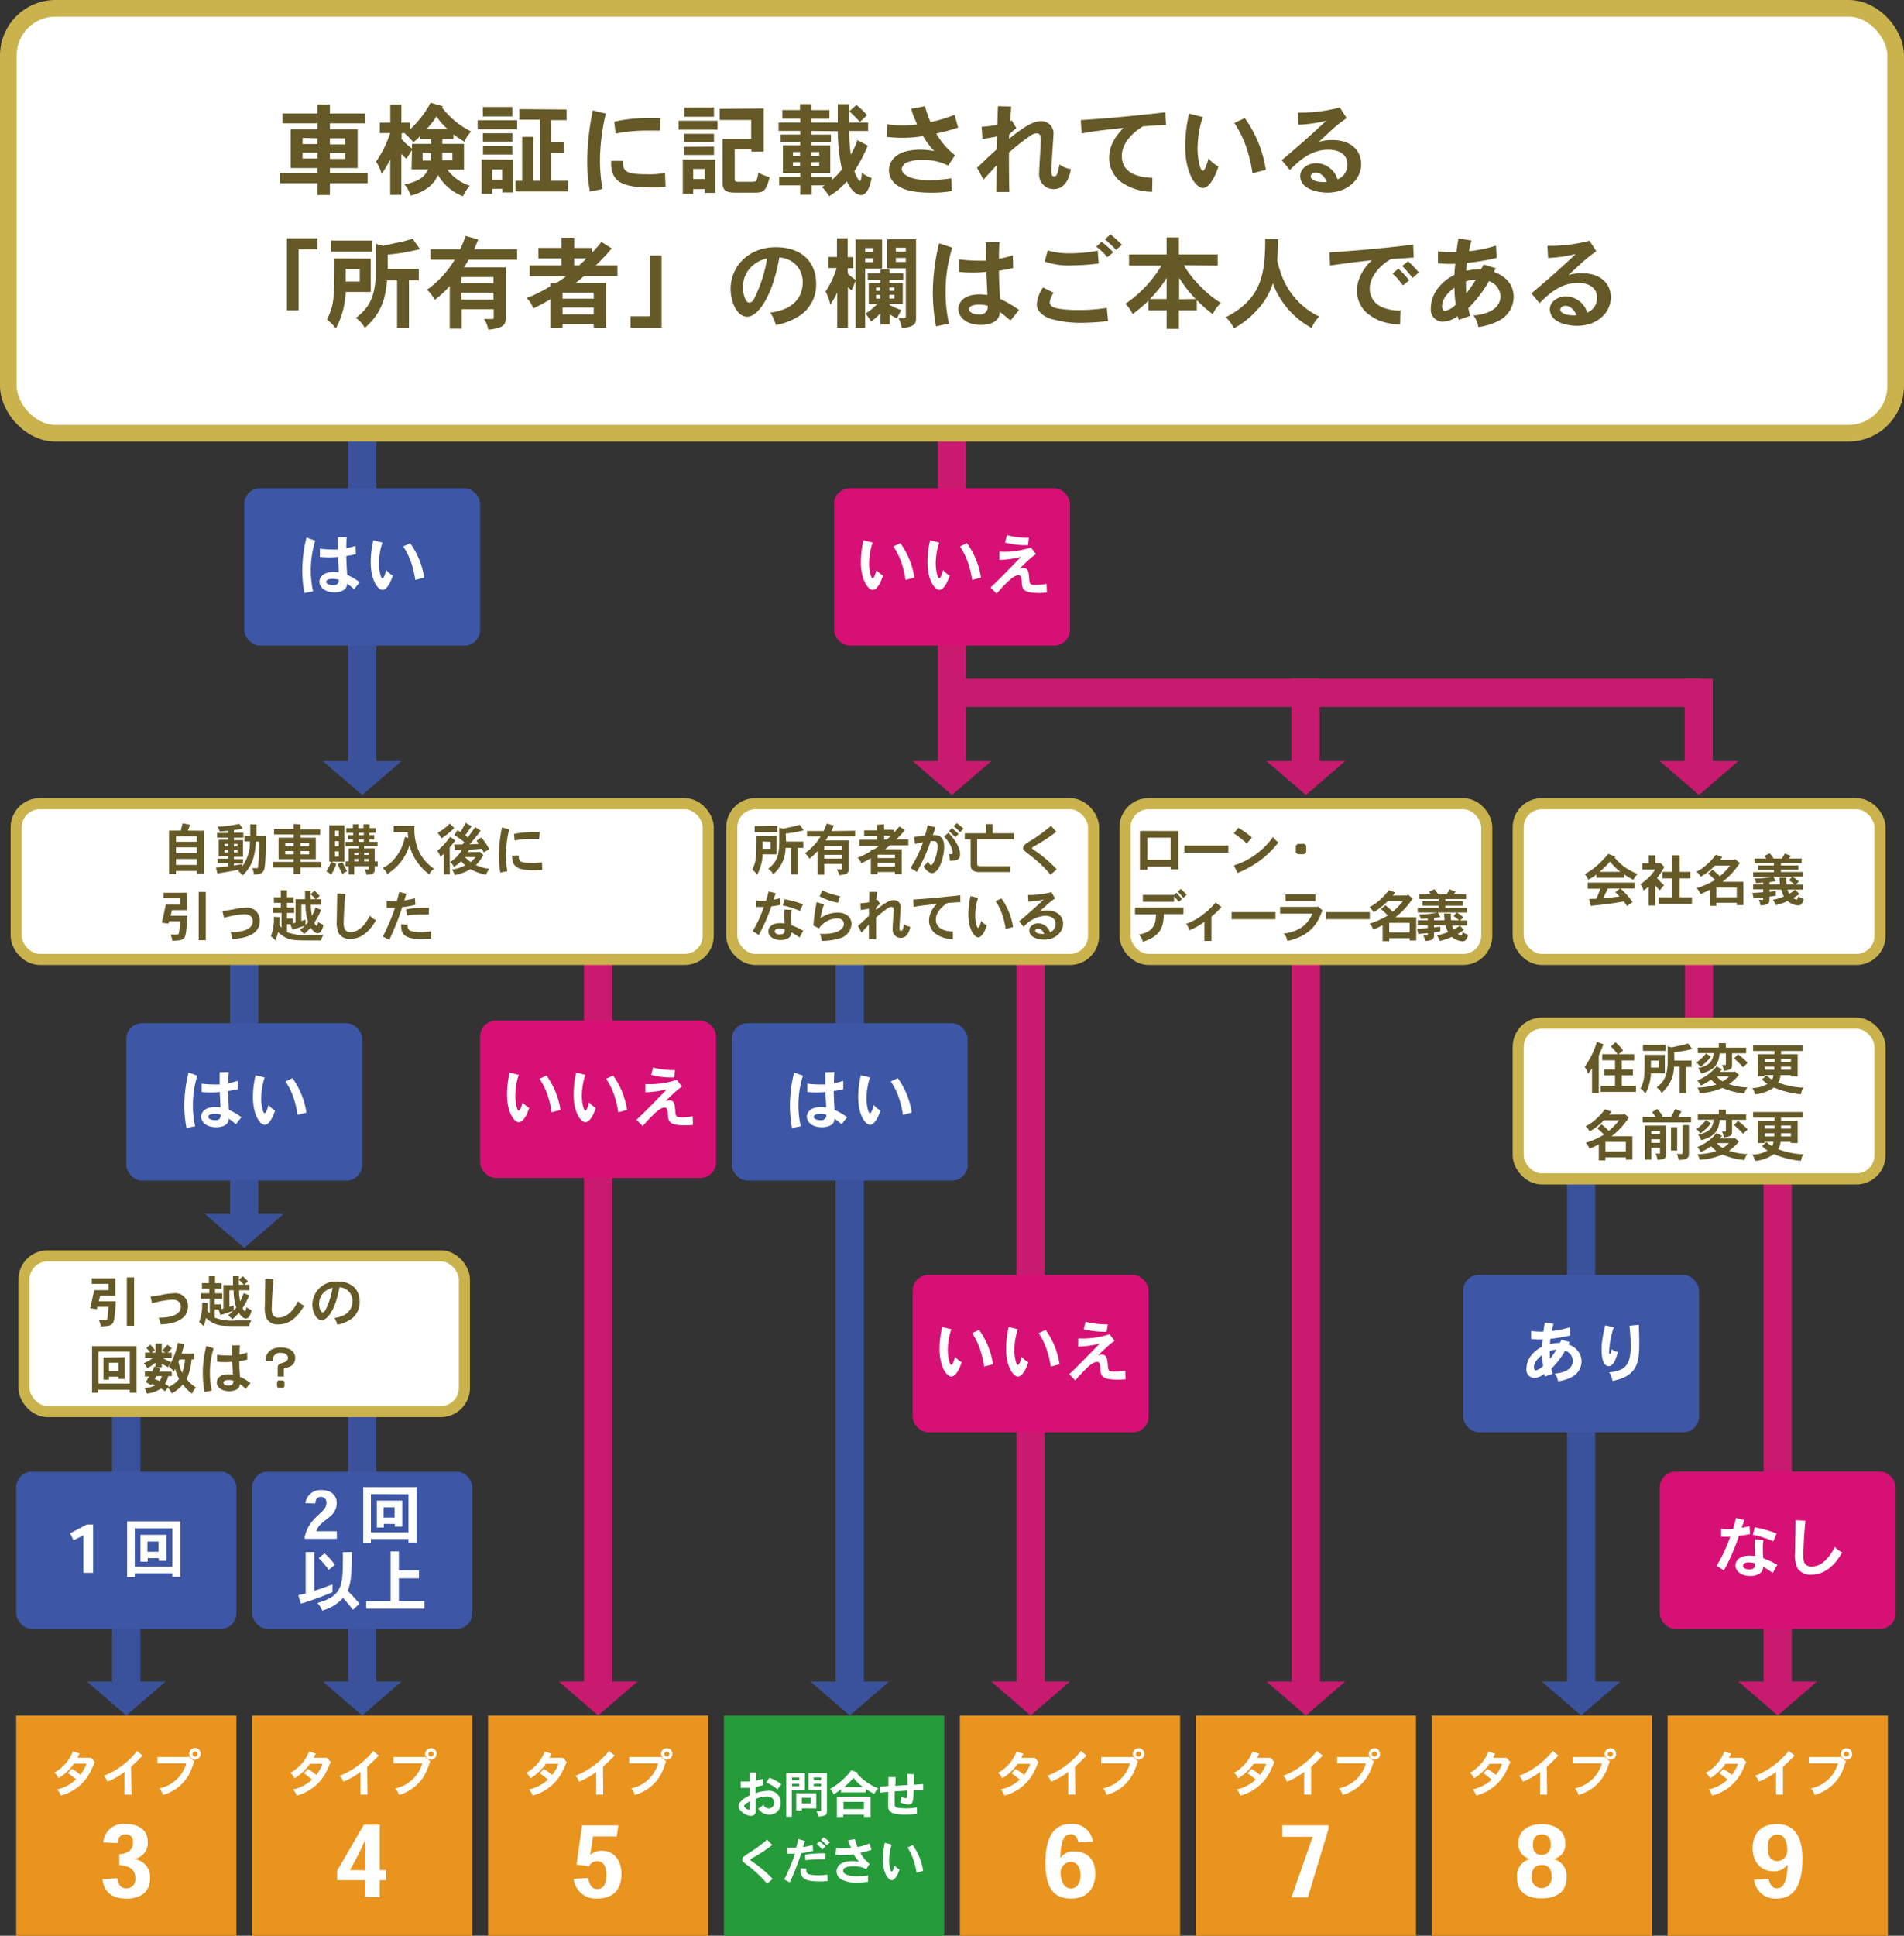 <svg id="普通車_大型車アウトライン" data-name="普通車/大型車アウトライン" xmlns="http://www.w3.org/2000/svg" viewBox="0 0 343.16 348.74"><rect x="0" y="0" width="343.16" height="348.74" fill="#333333" stroke="none"/><defs><style>.cls-1{fill:#3a529b;}.cls-2{fill:#c81a6f;}.cls-3,.cls-6,.cls-9{fill:#fff;}.cls-3,.cls-9{stroke:#cab34d;stroke-miterlimit:10;}.cls-3{stroke-width:3px;}.cls-4{fill:#655a27;}.cls-5{fill:#3d56a5;}.cls-7{fill:#d71076;}.cls-8{fill:#e9941f;}.cls-9{stroke-width:2px;}.cls-10{fill:#259b3a;}</style></defs><polygon class="cls-1" points="65.28 309.06 58.19 302.95 72.37 302.95 65.28 309.06"/><rect class="cls-1" x="62.73" y="235.6" width="5.09" height="70.87"/><polygon class="cls-1" points="22.76 309.06 15.67 302.95 29.85 302.95 22.76 309.06"/><rect class="cls-1" x="20.21" y="235.6" width="5.09" height="70.87"/><polygon class="cls-1" points="44.02 224.82 36.93 218.71 51.11 218.71 44.02 224.82"/><rect class="cls-1" x="41.47" y="151.35" width="5.09" height="70.87"/><polygon class="cls-2" points="171.58 143.23 164.49 137.12 178.66 137.12 171.58 143.23"/><rect class="cls-2" x="171.58" y="122.26" width="134.65" height="5.1"/><rect class="cls-2" x="169.03" y="69.77" width="5.09" height="70.87"/><polygon class="cls-2" points="235.36 143.23 228.27 137.12 242.44 137.12 235.36 143.23"/><rect class="cls-2" x="232.75" y="122.26" width="5.09" height="18.43"/><polygon class="cls-2" points="306.22 143.23 299.14 137.12 313.31 137.12 306.22 143.23"/><rect class="cls-2" x="303.62" y="122.26" width="5.09" height="18.43"/><polygon class="cls-1" points="65.28 143.23 58.19 137.12 72.37 137.12 65.28 143.23"/><rect class="cls-1" x="62.73" y="69.77" width="5.09" height="70.87"/><polygon class="cls-1" points="153.15 309.06 146.07 302.95 160.24 302.95 153.15 309.06"/><rect class="cls-1" x="150.61" y="164.73" width="5.09" height="141.73"/><polygon class="cls-2" points="306.22 201.34 299.14 195.23 313.31 195.23 306.22 201.34"/><rect class="cls-2" x="303.68" y="156.23" width="5.09" height="42.52"/><polygon class="cls-1" points="284.96 309.06 277.88 302.95 292.05 302.95 284.96 309.06"/><rect class="cls-1" x="282.42" y="193.08" width="5.09" height="113.39"/><polygon class="cls-2" points="320.4 309.06 313.31 302.95 327.48 302.95 320.4 309.06"/><rect class="cls-2" x="317.85" y="193.08" width="5.09" height="113.39"/><polygon class="cls-2" points="235.36 309.06 228.27 302.95 242.44 302.95 235.36 309.06"/><rect class="cls-2" x="232.81" y="164.73" width="5.09" height="141.73"/><polygon class="cls-2" points="185.75 309.06 178.66 302.95 192.84 302.95 185.75 309.06"/><rect class="cls-2" x="183.2" y="164.73" width="5.09" height="141.73"/><polygon class="cls-2" points="107.8 309.06 100.71 302.95 114.89 302.95 107.8 309.06"/><rect class="cls-2" x="105.25" y="164.73" width="5.09" height="141.73"/><rect class="cls-3" x="1.5" y="1.5" width="340.16" height="76.54" rx="8.5"/><path class="cls-4" d="M98.75,216.93v1.6h6.37v1.77H98.75v1.06h5v7h-5v.88h6.8v1.86h-6.8v2.1H96.53v-2.1H89.78v-1.86h6.75v-.88H91.67v-7h4.86V220.3H90.19v-1.77h6.34v-1.6Zm-4.92,6v1.1h2.7V223Zm0,2.65v1.06h2.7v-1.06ZM98.75,223v1.1h2.75V223Zm0,2.65v1.06h2.75v-1.06Z" transform="translate(-39.29 -198.08)"/><path class="cls-4" d="M113.54,225.14c-.31.43-.49.79-1,1.55l-.92-.86v7.34h-2v-6.39a17.25,17.25,0,0,1-1.56,2.65,6.08,6.08,0,0,0-1-2.22,19.31,19.31,0,0,0,2.54-5.15h-1.86v-1.87h1.89v-3.26h2v3.26h1.53v1.23a18.18,18.18,0,0,0,3.74-4.83l2.22.63-.16.23a15,15,0,0,0,5.25,4.32,5.73,5.73,0,0,0-1.2,1.84,16.53,16.53,0,0,1-2-1.33v.85h-2V224h3.91v4.64h-3a8,8,0,0,0,4.05,2.9,7,7,0,0,0-1.24,1.89,8.71,8.71,0,0,1-4.49-3.81c-.66,1.33-1.67,2.79-4.91,3.71a5.88,5.88,0,0,0-1.14-2c3-.66,3.68-1.63,4.27-2.72h-3Zm-1.87-2a11.38,11.38,0,0,0,1.87,1.69V224H117v-.86h-2v-.55a8.93,8.93,0,0,1-1.21,1.12,10.76,10.76,0,0,0-1.53-1.55l.11-.09h-.68Zm3.78,2.47V227h1.46c0-.33.07-.72.09-1.33Zm4.5-4.29a11.26,11.26,0,0,1-2-2.27,13.37,13.37,0,0,1-1.77,2.27Zm.88,5.62v-1.33H119c0,.52,0,1,0,1.33Z" transform="translate(-39.29 -198.08)"/><path class="cls-4" d="M132.49,219.74v1.62h-7.11v-1.62Zm-.73,7.11v5.89h-1.93v-.65H128V233H126.1v-6.18Zm-.13-9.49v1.7h-5.31v-1.7Zm0,4.72v1.51h-5.31v-1.51Zm0,2.31v1.54h-5.29v-1.54ZM128,228.62v1.83h1.8v-1.83Zm13.4-10.81v1.91h-2.76v3.93h2.27v2h-2.27v5h3.06v1.92h-9.51v-1.92h1.21v-7.92h2v7.92h1.21v-11h-3.73v-1.91Z" transform="translate(-39.29 -198.08)"/><path class="cls-4" d="M148.48,218.55a38.1,38.1,0,0,0-1.06,8.48,31.19,31.19,0,0,0,.46,5.1l-2.27.47a29.12,29.12,0,0,1-.48-5.37,46.1,46.1,0,0,1,1-9.25Zm3.09,8.52c0,1.74.22,2.41,4.29,2.41a14.87,14.87,0,0,0,3.28-.25l.11,2.47a14.18,14.18,0,0,1-2.13.16c-4.72,0-7.92-.42-7.67-4.79Zm6.67-5.46c-1.08,0-1.75,0-2.4,0a27.54,27.54,0,0,0-5.6.54L150,220a27.51,27.51,0,0,1,6.6-.65c.47,0,1,0,1.73,0Z" transform="translate(-39.29 -198.08)"/><path class="cls-4" d="M168.6,219.83v1.62h-7v-1.62Zm-.39,7v6H166.3v-.68h-2.07V233h-1.88v-6.17Zm-.24-4.65v1.5h-5.4v-1.5Zm0,2.31V226h-5.4v-1.47Zm0-7.06v1.69h-5.36v-1.69Zm-3.74,11.09v1.82h2.07v-1.82Zm12.69-10.89v7.76h-2.21V225h-3v5.31c0,.34.09.49.45.52h2.09c.86,0,1.17,0,1.33-.18a4.65,4.65,0,0,0,.38-1.47A9.71,9.71,0,0,0,178,230c-.58,2.31-1,2.76-2.47,2.78-.74,0-2.21,0-3.13,0-1.82,0-2.88,0-2.88-1.82v-7.89h5.16v-3.38h-5.67v-2Z" transform="translate(-39.29 -198.08)"/><path class="cls-4" d="M185.52,216.84v1.08h3.26v1.55h-3.26v.7h4.76v-3.33h2.05v3.33h3.42v1.5h-3.42a34.08,34.08,0,0,0,.3,4.26,13.4,13.4,0,0,0,1.19-2.61l1.88,1a29.38,29.38,0,0,1-2.42,4.6c.31.91.79,1.78,1,1.78s.34-1.14.34-1.55a4.6,4.6,0,0,0,1.76,1c-.3,1.82-1,3.06-1.89,3.06-.77,0-1.82-.77-2.57-2.46a13.82,13.82,0,0,1-3.21,2.68,6.47,6.47,0,0,0-1.29-1.66l.56-.3h-2.42v1.69h-2.05v-1.69h-3.78v-1.52h3.78v-.7h-3.12v-5h3.12v-.61H180v-1.32h3.51v-.66h-3.89v-1.5h3.89v-.7H180.3v-1.55h3.17v-1.08Zm-3.31,8.64v.72h1.26v-.72Zm0,1.82V228h1.26v-.72Zm3.31-5.63v.66h3.53v1.32h-3.53v.61h3.41v5h-3.41v.7h3.68v.56a12.69,12.69,0,0,0,1.83-1.93,32.32,32.32,0,0,1-.74-6.87Zm0,3.81v.72h1.42v-.72Zm0,1.82V228h1.42v-.72Zm8.74-7.24a21.3,21.3,0,0,0-1.9-1.92l1.28-1.14a11.73,11.73,0,0,1,1.91,1.84Z" transform="translate(-39.29 -198.08)"/><path class="cls-4" d="M206,217.22a22.71,22.71,0,0,0,1,2.86,28,28,0,0,0,4.34-1.31l.63,2.3a35.93,35.93,0,0,1-3.93,1.07,13,13,0,0,0,3.37,3.9l-1.23,1.88a9.21,9.21,0,0,0-4.66-1,6.28,6.28,0,0,0-3,.52,1.53,1.53,0,0,0-.7,1.1c0,.86,1.29,2,5,2a26.89,26.89,0,0,0,3.94-.34l.09,2.3a21.69,21.69,0,0,1-3.55.29c-3.62,0-5.09-.56-6-1.13a3.31,3.31,0,0,1-1.8-2.88c0-.8.34-3.73,5.69-3.73a13,13,0,0,1,2.46.25,15.84,15.84,0,0,1-2-2.7,23.46,23.46,0,0,1-3.78.31,25.69,25.69,0,0,1-2.76-.17l.13-2.27a16.85,16.85,0,0,0,2.54.18,20.14,20.14,0,0,0,2.79-.14,10.6,10.6,0,0,0-.52-1.24,9.84,9.84,0,0,1-.52-1.59Z" transform="translate(-39.29 -198.08)"/><path class="cls-4" d="M221.63,219.76l.86,1.42a7.25,7.25,0,0,0-1.33,1.19l0,.72c2.34-1.89,4.18-3.17,5.71-3.17a2.17,2.17,0,0,1,2.29,2.36c0,.45-.38,5.54-.38,6.57,0,.7.07,1,.47,1s.58,0,1-2.15a4.44,4.44,0,0,0,2.05.85c-.19,1-.77,3.6-3.08,3.6a2.6,2.6,0,0,1-2.64-2.84c0-.94.29-5.08.29-5.93s-.08-1.27-.81-1.27a2.34,2.34,0,0,0-1.25.55c-1.42,1-2.43,1.82-3.67,2.9,0,2.52,0,5.67.07,7.1h-2.34c0-.76.06-4.13.06-4.83l-2.38,2.61-1.17-2.14c.92-.85,1.31-1.24,1.76-1.68s.94-.84,1.79-1.65c0-.65.07-1.46.07-2.31-.92.18-1.82.35-2.65.44l-.14-2.18a21.18,21.18,0,0,0,2.84-.36c0-.54.07-2.88.11-3.35l2.38.07c0,.41-.18,2.29-.2,2.65Z" transform="translate(-39.29 -198.08)"/><path class="cls-4" d="M249.44,220.6c-1.18,0-2.73.15-4.14.24-3.64,2.2-3.83,4.7-3.83,5.29,0,3.69,4,3.91,5.52,4l-.05,2.5a9.94,9.94,0,0,1-5.31-1.56,5.38,5.38,0,0,1-2.43-4.49c0-2.17.93-3.74,2.57-5.45-3.9.41-5.33.58-7.54,1l-.15-2.41c4.69-.33,6.65-.47,12.12-1.06.76-.06,1.61-.17,3.12-.35Z" transform="translate(-39.29 -198.08)"/><path class="cls-4" d="M256.08,219.18a15.27,15.27,0,0,0-.59,2.18,19.08,19.08,0,0,0-.36,3.55c0,1.76.48,3.94.93,3.94s.9-1.73,1.05-2.23a6,6,0,0,0,1.78,1.46c-1.26,3.83-2.57,3.87-2.79,3.87-1.26,0-3.2-2.63-3.2-7.49a26.21,26.21,0,0,1,.7-5.91Zm7.56.18a21.49,21.49,0,0,1,3.79,9.31l-2.4.63a26,26,0,0,0-1.13-4.73,18.6,18.6,0,0,0-2.15-4.33Z" transform="translate(-39.29 -198.08)"/><path class="cls-4" d="M282,219.36a24.06,24.06,0,0,0-2.85,2.27c-.48.45-1.08,1-2.16,2a8.93,8.93,0,0,1,2.45-.32c3.17,0,5.17,1.73,5.17,4.35,0,2.81-2.52,5.12-6.07,5.12-1.55,0-4.91-.52-4.91-3,0-1.4,1.47-2.3,2.9-2.3a4.11,4.11,0,0,1,3.83,2.91,2.8,2.8,0,0,0,1.77-2.72c0-1.38-1-2.62-3.48-2.62-3.2,0-5.44,2.21-6.89,3.65l-1.46-1.76c3-2.51,5.72-4.94,8-7.1a25.15,25.15,0,0,1-5,.72l-.11-2.19a28.09,28.09,0,0,0,7.58-.92Zm-4.59,10.12a1.94,1.94,0,0,0-1-.3c-.66,0-.9.43-.9.7s.36,1.1,2.89,1A2.54,2.54,0,0,0,277.36,229.48Z" transform="translate(-39.29 -198.08)"/><path class="cls-4" d="M96.53,241v2H93.11v11H91V241Z" transform="translate(-39.29 -198.08)"/><path class="cls-4" d="M106.11,244.68v6h-4.52a15,15,0,0,1-1.78,6.59,7.21,7.21,0,0,0-1.59-1.62c1.33-2.73,1.33-3.92,1.35-11Zm.21-3.26v2H99v-2Zm-4.73,5.11v2.27h2.54v-2.27Zm7.6,0h5.58v2.07H113v8.57h-2.14v-8.57h-1.82c-.23,2.59-.67,5.69-4,8.55a4.69,4.69,0,0,0-1.62-1.78c2.61-2,3.49-4,3.63-8.25,0-.7,0-1.51,0-5.11l1.28.36c1.38-.31,2.09-.47,2.77-.6s1.37-.32,2.57-.68l1.3,1.87a37.6,37.6,0,0,1-5.81,1Z" transform="translate(-39.29 -198.08)"/><path class="cls-4" d="M132.48,243v1.87h-8.73a14.4,14.4,0,0,1-.83,1.37h7.52v8.93c0,1.32-.17,2-3.16,2.31a4.1,4.1,0,0,0-.78-1.93H128c.18,0,.27-.07.27-.27v-1.49h-5.76v3.51h-2.16v-7.69a18.46,18.46,0,0,1-2.71,2.5,6.92,6.92,0,0,0-1.4-1.83,17.69,17.69,0,0,0,5-5.41h-4.37V243h5.35c.36-.77.7-1.58,1-2.41l2.25.63c-.23.61-.48,1.24-.72,1.78Zm-10,5v1.11h5.76V248Zm0,2.82v1.25h5.76v-1.25Z" transform="translate(-39.29 -198.08)"/><path class="cls-4" d="M142.77,240.91v1.84h3.17v.92c.61-.63,1.19-1.3,1.75-2l1.85,1.17a41.17,41.17,0,0,1-2.86,3.06h3.89v1.91h-6c-.49.41-1,.86-1.54,1.24h5.5v8.09H146.3v-.69h-5.62v.7h-2.19V252a29,29,0,0,1-3.1,1.64,4.55,4.55,0,0,0-1.19-1.86,25.46,25.46,0,0,0,4.29-2.14v-.54h.92a10.11,10.11,0,0,0,1.89-1.24h-6.54V245.9h5.73v-1.26h-4.16v-1.89h4.16v-1.84Zm-2.09,9.89v1.1h5.62v-1.1Zm0,2.68v1.23h5.62v-1.23Zm2.09-8.84v1.26h.87a13.38,13.38,0,0,0,1.33-1.26Z" transform="translate(-39.29 -198.08)"/><path class="cls-4" d="M158.52,244.12v13h-5.58v-2.05h3.46V244.12Z" transform="translate(-39.29 -198.08)"/><path class="cls-4" d="M178.11,254.4c4.89-.61,5.85-3.49,5.85-5.38a4.35,4.35,0,0,0-4.21-4.54c-1.32,7.44-4,10.66-5.78,10.66-1.95,0-3-2.83-3-5,0-4,3.17-7.52,8.14-7.52,4.73,0,7.27,2.73,7.27,6.52a6.63,6.63,0,0,1-3.26,6,12.11,12.11,0,0,1-4,1.51A6.75,6.75,0,0,0,178.11,254.4ZM174,247a5.32,5.32,0,0,0-.81,2.86c0,1.12.43,2.74,1.11,2.74s.94-.81,1.06-1a25.23,25.23,0,0,0,2.18-6.95A5.56,5.56,0,0,0,174,247Z" transform="translate(-39.29 -198.08)"/><path class="cls-4" d="M192.11,247.4a9.81,9.81,0,0,0,1.39,1.11v-7.27h4.77v5.24h-3.06v10.67H193.5v-8.51c-.29.72-.49,1.24-.72,1.76a3.22,3.22,0,0,1-.67-.59v7.33h-1.93v-6.38a14.21,14.21,0,0,1-1.24,2.2,8.74,8.74,0,0,0-.86-2.36,16.13,16.13,0,0,0,2-4.23h-1.5v-2h1.55V241h1.93v3.4h1v2h-1Zm3.1-4.63v.7h1.49v-.7Zm0,1.83v.72h1.49v-.72Zm4.37,2v.7h2.5v1.19h-2.5v.56H202v3.8h-2.38v.16a13.93,13.93,0,0,0,2.11.94l-.81,1.49a7.91,7.91,0,0,1-1.3-.76v1.84h-1.64v-2.05a9.22,9.22,0,0,1-1.69,1.53,15.7,15.7,0,0,0-1-1.44,10.37,10.37,0,0,0,2.11-1.71h-1.53v-3.8h2.12v-.56h-2.3v-1.19h2.3v-.7Zm-2.39,3.28v.59h.75v-.59Zm0,1.31v.69h.75v-.69Zm7.2-10v14.2c0,1.23-.52,1.55-2.56,1.82a6.36,6.36,0,0,0-.61-1.83h1.05a.27.27,0,0,0,.28-.29v-8.66h-3.36v-5.24Zm-4.81,8.68v.59h.9v-.59Zm0,1.31v.69h.9v-.69Zm1.17-8.46v.7h1.8v-.7Zm0,1.83v.72h1.8v-.72Z" transform="translate(-39.29 -198.08)"/><path class="cls-4" d="M210.92,242.7a26.62,26.62,0,0,0-1.21,8c0,.67,0,1.42.11,2.38a23.78,23.78,0,0,0,.51,3.31l-2.35.47a34.06,34.06,0,0,1-.57-5.94,37.5,37.5,0,0,1,1.13-9Zm8.52-1c-.11,1.2-.11,2.3-.11,3a13.87,13.87,0,0,0,2.5-.63l.07,2.29c-.77.18-1.76.38-2.57.49,0,1.71.12,3.4.21,5.08a19,19,0,0,1,3.41,2l-1.53,1.89c-.78-.64-1.07-.9-1.93-1.54-.05.64-.18,1.78-2.2,2.21a5.56,5.56,0,0,1-1.2.13c-2.56,0-4.07-1.35-4.07-2.92,0-.49.32-2.58,3.85-2.58a13.39,13.39,0,0,1,1.37.11c0-.65-.18-3.58-.18-4.17a23.84,23.84,0,0,1-2.45.12,23.5,23.5,0,0,1-2.48-.12v-2.26a26.37,26.37,0,0,0,3.65.24c.45,0,.87,0,1.24,0,0-.81,0-2-.05-3.29Zm-3.68,13a1.31,1.31,0,0,0,1.53-1.53,5.46,5.46,0,0,0-1.45-.21c-1.66,0-1.9.54-1.9.83S214.31,254.72,215.76,254.72Z" transform="translate(-39.29 -198.08)"/><path class="cls-4" d="M229.19,250.82a3.73,3.73,0,0,0-.7,1.71c0,.9,1.1,1.08,1.91,1.2a20.12,20.12,0,0,0,3.16.2,30.52,30.52,0,0,0,5.21-.38l.23,2.38a45.19,45.19,0,0,1-4.88.31,19.6,19.6,0,0,1-5.54-.74c-1.19-.42-2.43-1.28-2.43-2.63a6.09,6.09,0,0,1,1.13-3Zm8.12-5.26a44.66,44.66,0,0,1-5,.34,12.92,12.92,0,0,1-4.74-.7l.56-2a13.8,13.8,0,0,0,3.91.52,28.37,28.37,0,0,0,5.09-.47Zm.52-3.91a15.42,15.42,0,0,1,2.11,1.89l-1.08.88a10.29,10.29,0,0,0-2-1.9Zm1.59-1.35a19.81,19.81,0,0,1,2.07,1.89l-1.05.92a22.75,22.75,0,0,0-2-1.91Z" transform="translate(-39.29 -198.08)"/><path class="cls-4" d="M252.66,245.88a18.25,18.25,0,0,0,2.85,3.66,19.88,19.88,0,0,0,3.82,3.13,6.25,6.25,0,0,0-1.46,2,21.29,21.29,0,0,1-2.88-2.52V254h-3.24v3.33h-2.2V254h-3.26v-1.76a21.73,21.73,0,0,1-2.86,2.41,7.11,7.11,0,0,0-1.3-1.84,22.29,22.29,0,0,0,6.5-6.88h-5.85v-2h6.77v-3.07h2.2v3.07h7v2Zm-3.11,2.27a20.64,20.64,0,0,1-3,3.8h3Zm5.26,3.8a17.29,17.29,0,0,1-2-2.34c-.21-.31-.47-.63-1-1.46V252Z" transform="translate(-39.29 -198.08)"/><path class="cls-4" d="M269.64,241.17c0,1.22-.06,2.55-.15,3.83a16.82,16.82,0,0,0,.58,2.07,13.43,13.43,0,0,0,7,8.05,5.63,5.63,0,0,0-1.38,2.05,15.17,15.17,0,0,1-7-8.05,12.3,12.3,0,0,1-2.88,4.85,15.45,15.45,0,0,1-4.11,3.26,7.43,7.43,0,0,0-1.49-2c6.5-3.31,7.11-7.88,7.11-14.11Z" transform="translate(-39.29 -198.08)"/><path class="cls-4" d="M294.08,244.48c-1.4.11-2.91.2-4.08.27-2.25,1.26-3.84,3.37-3.84,5.33a3.57,3.57,0,0,0,1.91,3.19,7.55,7.55,0,0,0,3.62.75l-.06,2.56c-2.88-.25-4.12-.76-5.38-1.66a5.22,5.22,0,0,1-2.39-4.46,5.67,5.67,0,0,1,.34-2,8.37,8.37,0,0,1,2.36-3.49c-3.1.32-4.22.48-7.55.95l-.11-2.36c5.26-.36,10.3-.81,15.09-1.4Zm-2.77,2a15.73,15.73,0,0,1,1.95,2.11l-1.12.91a13.93,13.93,0,0,0-1.87-2.14Zm1.76-1.32a18.39,18.39,0,0,1,1.93,2l-1.11,1A22.84,22.84,0,0,0,292,246Z" transform="translate(-39.29 -198.08)"/><path class="cls-4" d="M306.7,245.76l2.16.63-.31.66c1.14.47,3.55,1.55,3.55,4.59a4.87,4.87,0,0,1-2.7,4.24,11.68,11.68,0,0,1-3.67,1.13,4.46,4.46,0,0,0-.87-2.09c1.82-.16,4.86-.83,4.86-3.51a3,3,0,0,0-2.08-2.68,21.38,21.38,0,0,1-3.71,4.86c.1.5.21,1,.32,1.39l-2.05.73-.2-.66a5.07,5.07,0,0,1-2.72,1,2.19,2.19,0,0,1-2.11-2.41,6,6,0,0,1,1.25-3.6,8.47,8.47,0,0,1,3-2.43c0-.63.11-1.42.16-2a23.32,23.32,0,0,1-3.13-.09l0-2.18a19.37,19.37,0,0,0,3.32.18c.11-.65.21-1.64.38-2.47l2.35.36a18.42,18.42,0,0,0-.45,1.93,25.2,25.2,0,0,0,4.87-1l.12,2.21a39,39,0,0,1-5.36.9,11,11,0,0,0-.11,1.43,11.61,11.61,0,0,1,2.65-.31Zm-5.28,4.16a6.92,6.92,0,0,0-1.71,1.71,3.64,3.64,0,0,0-.52,1.56c0,.47.2.92.56.92a4.09,4.09,0,0,0,1.91-1.15A24,24,0,0,1,301.42,249.92Zm2.15,1a29,29,0,0,0,1.73-2.46,6,6,0,0,0-1.79.32A19.41,19.41,0,0,0,303.57,250.94Z" transform="translate(-39.29 -198.08)"/><path class="cls-4" d="M327,243.36a24.06,24.06,0,0,0-2.85,2.27c-.48.45-1.08,1-2.16,2a8.93,8.93,0,0,1,2.45-.32c3.17,0,5.17,1.73,5.17,4.35,0,2.81-2.52,5.12-6.07,5.12-1.55,0-4.91-.52-4.91-3,0-1.4,1.47-2.3,2.9-2.3a4.11,4.11,0,0,1,3.83,2.91,2.8,2.8,0,0,0,1.77-2.72c0-1.38-1-2.62-3.48-2.62-3.2,0-5.44,2.21-6.89,3.65l-1.46-1.76c3-2.51,5.72-4.94,8-7.1a25.15,25.15,0,0,1-5,.72l-.11-2.19a28.09,28.09,0,0,0,7.58-.92Zm-4.59,10.12a1.94,1.94,0,0,0-1-.3c-.66,0-.9.43-.9.7s.36,1.1,2.89,1A2.54,2.54,0,0,0,322.36,253.48Z" transform="translate(-39.29 -198.08)"/><rect class="cls-5" x="44.02" y="87.96" width="42.52" height="28.35" rx="2.83"/><path class="cls-6" d="M96.11,295.49a17.92,17.92,0,0,0-.8,5.33c0,.44,0,.95.07,1.58a16.57,16.57,0,0,0,.34,2.21l-1.56.31a21.94,21.94,0,0,1-.39-4,24.87,24.87,0,0,1,.76-6Zm5.68-.66a19.91,19.91,0,0,0-.08,2,10.47,10.47,0,0,0,1.67-.42l.05,1.52c-.52.12-1.18.25-1.72.32,0,1.14.09,2.27.15,3.38a12.37,12.37,0,0,1,2.26,1.34l-1,1.26c-.51-.44-.7-.6-1.28-1,0,.44-.12,1.19-1.46,1.48a3.59,3.59,0,0,1-.8.08c-1.71,0-2.72-.9-2.72-1.94,0-.32.22-1.72,2.57-1.72a8.38,8.38,0,0,1,.91.08c0-.43-.12-2.39-.12-2.79a13,13,0,0,1-1.63.09,15.63,15.63,0,0,1-1.65-.09v-1.49a19.17,19.17,0,0,0,2.43.15l.83,0c0-.54,0-1.37,0-2.2Zm-2.45,8.68c.31,0,1,0,1-1a3.85,3.85,0,0,0-1-.15c-1.11,0-1.26.36-1.26.55S98.37,303.51,99.34,303.51Z" transform="translate(-39.29 -198.08)"/><path class="cls-6" d="M108.22,295.82a9.91,9.91,0,0,0-.39,1.45,12.43,12.43,0,0,0-.24,2.36c0,1.18.32,2.63.62,2.63s.6-1.15.69-1.49a4,4,0,0,0,1.19,1c-.84,2.56-1.71,2.58-1.86,2.58-.84,0-2.13-1.75-2.13-5a17.25,17.25,0,0,1,.47-3.93Zm5,.12a14.31,14.31,0,0,1,2.52,6.2l-1.6.42a17.5,17.5,0,0,0-.75-3.16,12.54,12.54,0,0,0-1.43-2.87Z" transform="translate(-39.29 -198.08)"/><rect class="cls-7" x="164.49" y="229.69" width="42.52" height="28.35" rx="2.83"/><path class="cls-6" d="M210.75,437.55a10.72,10.72,0,0,0-.4,1.45,13.3,13.3,0,0,0-.24,2.36c0,1.18.33,2.63.63,2.63s.6-1.15.69-1.49a3.81,3.81,0,0,0,1.19,1c-.84,2.56-1.72,2.58-1.86,2.58-.84,0-2.14-1.75-2.14-5a17.92,17.92,0,0,1,.47-3.93Zm5,.12a14.41,14.41,0,0,1,2.51,6.2l-1.59.42a16.92,16.92,0,0,0-.76-3.15,12.16,12.16,0,0,0-1.42-2.88Z" transform="translate(-39.29 -198.08)"/><path class="cls-6" d="M222.75,437.55a10.72,10.72,0,0,0-.4,1.45,13.3,13.3,0,0,0-.24,2.36c0,1.18.33,2.63.63,2.63s.6-1.15.69-1.49a3.81,3.81,0,0,0,1.19,1c-.84,2.56-1.72,2.58-1.86,2.58-.84,0-2.14-1.75-2.14-5a17.92,17.92,0,0,1,.47-3.93Zm5,.12a14.41,14.41,0,0,1,2.51,6.2l-1.59.42a16.92,16.92,0,0,0-.76-3.15,12.16,12.16,0,0,0-1.42-2.88Z" transform="translate(-39.29 -198.08)"/><path class="cls-6" d="M240.17,439.64a13.16,13.16,0,0,0-1.64,1.36c-.28.26-.65.6-1.36,1.3a2,2,0,0,1,.68-.17c.94,0,1,.73,1.1,1.86s.15,1.2,1.28,1.2a9.9,9.9,0,0,0,1.86-.19l.06,1.56c-.63.06-1,.08-1.35.08-3,0-3.09-.72-3.19-1.86,0-.62-.07-1.34-.57-1.34-.22,0-.72.07-1.6.85a31,31,0,0,0-2.36,2.48L232,445.65c1.15-1.08,1.68-1.61,2.67-2.62.45-.44,2.4-2.47,2.81-2.88a18.65,18.65,0,0,1-3.87.54l0-1.48a15.75,15.75,0,0,0,5.66-.76ZM238.74,438a14.9,14.9,0,0,1-4.14-.46l.35-1.34a14.44,14.44,0,0,0,4,.47Z" transform="translate(-39.29 -198.08)"/><rect class="cls-7" x="150.32" y="87.96" width="42.52" height="28.35" rx="2.83"/><path class="cls-6" d="M196.57,295.82a9.91,9.91,0,0,0-.39,1.45,12.43,12.43,0,0,0-.24,2.36c0,1.18.32,2.63.62,2.63s.6-1.15.7-1.49a4,4,0,0,0,1.19,1c-.84,2.56-1.72,2.58-1.86,2.58-.84,0-2.14-1.75-2.14-5a17.25,17.25,0,0,1,.47-3.93Zm5,.12a14.31,14.31,0,0,1,2.52,6.2l-1.59.42a18.19,18.19,0,0,0-.76-3.16,12.54,12.54,0,0,0-1.43-2.87Z" transform="translate(-39.29 -198.08)"/><path class="cls-6" d="M208.57,295.82a9.91,9.91,0,0,0-.39,1.45,12.43,12.43,0,0,0-.24,2.36c0,1.18.32,2.63.62,2.63s.6-1.15.7-1.49a4,4,0,0,0,1.19,1c-.84,2.56-1.72,2.58-1.86,2.58-.84,0-2.14-1.75-2.14-5a17.25,17.25,0,0,1,.47-3.93Zm5,.12a14.31,14.31,0,0,1,2.52,6.2l-1.59.42a18.19,18.19,0,0,0-.76-3.16,12.54,12.54,0,0,0-1.43-2.87Z" transform="translate(-39.29 -198.08)"/><path class="cls-6" d="M226,297.9a15.18,15.18,0,0,0-1.65,1.37c-.27.25-.65.6-1.35,1.3a1.74,1.74,0,0,1,.68-.17c.94,0,1,.73,1.09,1.86s.16,1.2,1.29,1.2a9.74,9.74,0,0,0,1.85-.19l.06,1.55c-.62.06-1,.09-1.34.09-3,0-3.09-.72-3.19-1.86,0-.62-.07-1.34-.57-1.34-.22,0-.72.07-1.6.85a26.44,26.44,0,0,0-2.36,2.48l-1.09-1.13c1.15-1.08,1.67-1.6,2.67-2.61.44-.45,2.4-2.47,2.81-2.88a18.74,18.74,0,0,1-3.88.54l0-1.49a15.78,15.78,0,0,0,5.66-.75Zm-1.43-1.61a14.85,14.85,0,0,1-4.14-.46l.35-1.34a13.94,13.94,0,0,0,3.94.46Z" transform="translate(-39.29 -198.08)"/><rect class="cls-8" x="2.92" y="309.06" width="39.69" height="39.69"/><path class="cls-6" d="M55.58,514.76l.1,0,.72.77c-.12.21-.53,1.16-.62,1.34a8.33,8.33,0,0,1-5.54,4.7,2.61,2.61,0,0,0-.68-1.1A7.41,7.41,0,0,0,53,518.66a17.77,17.77,0,0,0-1.48-1.15l.72-.76a9.22,9.22,0,0,1,1.53,1.06,6.66,6.66,0,0,0,1.1-2H52.63a9.29,9.29,0,0,1-2.8,2.62,2.49,2.49,0,0,0-.73-1,7.43,7.43,0,0,0,3.33-3.83l1.22.38c-.13.24-.25.51-.38.76Z" transform="translate(-39.29 -198.08)"/><path class="cls-6" d="M63,521.39H61.74V517.3a12.54,12.54,0,0,1-3.1,1.77A2.49,2.49,0,0,0,58,518a13.39,13.39,0,0,0,3.34-1.86A14.65,14.65,0,0,0,64,513.53l1,.84c-1,1-1.07,1.08-2.09,2Z" transform="translate(-39.29 -198.08)"/><path class="cls-6" d="M73.32,514.55l1,.85c-.08.16-.34.9-.4,1.05a7.64,7.64,0,0,1-5.27,5,2.68,2.68,0,0,0-.64-1.18,6.35,6.35,0,0,0,4.86-4.52H67.66v-1.13h5.53Zm2.12-.46a1,1,0,0,1-1,1,1.1,1.1,0,0,1-1.06-1A1.06,1.06,0,0,1,74.4,513,1,1,0,0,1,75.44,514.09Zm-1,.45a.45.45,0,0,0,.46-.45.48.48,0,0,0-.46-.47.49.49,0,0,0-.46.47A.46.46,0,0,0,74.4,514.54Z" transform="translate(-39.29 -198.08)"/><path class="cls-6" d="M60.79,532.14c1.74-.12,2.48-.93,2.48-2.08,0-.85-.36-1.5-1.35-1.5s-1.35.69-1.42,1.57L57.91,530a3.6,3.6,0,0,1,4-3.31c2.38,0,4,1.09,4,3.17A2.88,2.88,0,0,1,63.34,533v0a3.24,3.24,0,0,1,3,3.39c0,2.41-1.51,3.74-4.28,3.74-3.12,0-4.11-1.73-4.31-3.51l2.7-.15c.11,1,.56,1.82,1.55,1.82a1.61,1.61,0,0,0,1.68-1.82c0-1.58-1.05-2.26-2.88-2.35Z" transform="translate(-39.29 -198.08)"/><rect class="cls-8" x="300.56" y="309.06" width="39.69" height="39.69"/><path class="cls-6" d="M353.21,514.76l.11,0,.71.77c-.11.21-.52,1.16-.61,1.34a8.34,8.34,0,0,1-5.55,4.7,2.48,2.48,0,0,0-.67-1.1,7.41,7.41,0,0,0,3.45-1.77,17.77,17.77,0,0,0-1.48-1.15l.71-.76a8.88,8.88,0,0,1,1.54,1.06,6.66,6.66,0,0,0,1.1-2h-2.25a9.29,9.29,0,0,1-2.8,2.62,2.49,2.49,0,0,0-.73-1,7.43,7.43,0,0,0,3.33-3.83l1.22.38c-.13.24-.26.51-.38.76Z" transform="translate(-39.29 -198.08)"/><path class="cls-6" d="M360.64,521.39h-1.26V517.3a12.54,12.54,0,0,1-3.1,1.77,2.42,2.42,0,0,0-.67-1.06,13.2,13.2,0,0,0,3.34-1.86,14.75,14.75,0,0,0,2.73-2.62l1.05.84c-1,1-1.08,1.08-2.09,2Z" transform="translate(-39.29 -198.08)"/><path class="cls-6" d="M371,514.55l1,.85c-.07.16-.33.9-.39,1.05a7.66,7.66,0,0,1-5.27,5,2.7,2.7,0,0,0-.65-1.18,6.35,6.35,0,0,0,4.87-4.52H365.3v-1.13h5.53Zm2.12-.46a1,1,0,0,1-1,1,1.1,1.1,0,0,1-1.06-1,1.06,1.06,0,0,1,1-1.05A1,1,0,0,1,373.08,514.09Zm-1.05.45a.45.45,0,0,0,.47-.45.48.48,0,0,0-.47-.47.5.5,0,0,0-.46.47A.47.47,0,0,0,372,514.54Z" transform="translate(-39.29 -198.08)"/><path class="cls-6" d="M361.41,534.09a3,3,0,0,1-2.43,1.12c-2.81,0-3.81-2.26-3.81-4.11,0-2.23,1.11-4.39,4.35-4.39,2.85,0,4.63,1.78,4.63,6.28,0,3.53-.81,7.13-4.66,7.13a3.81,3.81,0,0,1-4.05-3.38l2.62-.17c.24,1,.6,1.71,1.52,1.71,1.11,0,1.78-1.17,1.89-4.19Zm0-2.5c0-2-.66-3-1.8-3s-1.74,1-1.74,2.36.48,2.43,1.76,2.43a1.86,1.86,0,0,0,1.78-1.75Z" transform="translate(-39.29 -198.08)"/><rect class="cls-8" x="258.04" y="309.06" width="39.69" height="39.69"/><path class="cls-6" d="M310.69,514.76l.11,0,.71.77c-.11.21-.52,1.16-.61,1.34a8.34,8.34,0,0,1-5.55,4.7,2.48,2.48,0,0,0-.67-1.1,7.41,7.41,0,0,0,3.45-1.77,17.77,17.77,0,0,0-1.48-1.15l.71-.76a8.88,8.88,0,0,1,1.54,1.06,6.66,6.66,0,0,0,1.1-2h-2.25a9.29,9.29,0,0,1-2.8,2.62,2.49,2.49,0,0,0-.73-1,7.43,7.43,0,0,0,3.33-3.83l1.22.38c-.13.24-.25.51-.38.76Z" transform="translate(-39.29 -198.08)"/><path class="cls-6" d="M318.12,521.39h-1.26V517.3a12.54,12.54,0,0,1-3.1,1.77,2.42,2.42,0,0,0-.67-1.06,13.31,13.31,0,0,0,3.35-1.86,15,15,0,0,0,2.72-2.62l1,.84c-1,1-1.07,1.08-2.09,2Z" transform="translate(-39.29 -198.08)"/><path class="cls-6" d="M328.44,514.55l1,.85c-.07.16-.33.9-.39,1.05a7.66,7.66,0,0,1-5.27,5,2.7,2.7,0,0,0-.65-1.18,6.35,6.35,0,0,0,4.87-4.52h-5.18v-1.13h5.53Zm2.12-.46a1,1,0,0,1-1,1,1.1,1.1,0,0,1-1.06-1,1.06,1.06,0,0,1,1-1.05A1,1,0,0,1,330.56,514.09Zm-1.05.45a.45.45,0,0,0,.47-.45.48.48,0,0,0-.47-.47.5.5,0,0,0-.46.47A.47.47,0,0,0,329.51,514.54Z" transform="translate(-39.29 -198.08)"/><path class="cls-6" d="M315.06,533a2.75,2.75,0,0,1-2.11-2.92c0-1.92,1.51-3.36,4.23-3.36,2.43,0,4.22,1.24,4.22,3.36a2.64,2.64,0,0,1-2.13,2.92v0a3.13,3.13,0,0,1,2.38,3.33c0,2.57-1.84,3.76-4.49,3.76s-4.46-1.12-4.46-3.76a3.12,3.12,0,0,1,2.36-3.33Zm.3,3.26a1.82,1.82,0,0,0,1.8,2,1.87,1.87,0,0,0,1.79-2.07c0-1.44-.63-2.12-1.79-2.12s-1.8.7-1.8,2.12Zm.22-5.83c0,1.18.45,1.83,1.6,1.83.83,0,1.61-.52,1.61-1.87,0-1.15-.56-1.82-1.61-1.82s-1.6.63-1.6,1.84Z" transform="translate(-39.29 -198.08)"/><rect class="cls-8" x="215.52" y="309.06" width="39.69" height="39.69"/><path class="cls-6" d="M268.17,514.76l.11,0,.71.77c-.11.21-.52,1.16-.61,1.34a8.35,8.35,0,0,1-5.54,4.7,2.61,2.61,0,0,0-.68-1.1,7.41,7.41,0,0,0,3.45-1.77,17.77,17.77,0,0,0-1.48-1.15l.71-.76a8.88,8.88,0,0,1,1.54,1.06,6.66,6.66,0,0,0,1.1-2h-2.25a9.29,9.29,0,0,1-2.8,2.62,2.49,2.49,0,0,0-.73-1,7.43,7.43,0,0,0,3.33-3.83l1.22.38c-.13.24-.25.51-.38.76Z" transform="translate(-39.29 -198.08)"/><path class="cls-6" d="M275.6,521.39h-1.26V517.3a12.54,12.54,0,0,1-3.1,1.77,2.42,2.42,0,0,0-.67-1.06,13.31,13.31,0,0,0,3.35-1.86,15,15,0,0,0,2.72-2.62l1.05.84c-1,1-1.07,1.08-2.09,2Z" transform="translate(-39.29 -198.08)"/><path class="cls-6" d="M285.92,514.55l1,.85c-.08.16-.34.9-.4,1.05a7.66,7.66,0,0,1-5.27,5,2.7,2.7,0,0,0-.65-1.18,6.35,6.35,0,0,0,4.87-4.52h-5.18v-1.13h5.53Zm2.12-.46a1,1,0,0,1-1,1,1.1,1.1,0,0,1-1.06-1,1.06,1.06,0,0,1,1-1.05A1,1,0,0,1,288,514.09Zm-1.05.45a.45.45,0,0,0,.47-.45.48.48,0,0,0-.47-.47.5.5,0,0,0-.46.47A.47.47,0,0,0,287,514.54Z" transform="translate(-39.29 -198.08)"/><path class="cls-6" d="M278.73,527.59,275,539.9h-2.94l3.78-10.82V529H270.4v-2.07h8.33Z" transform="translate(-39.29 -198.08)"/><rect class="cls-9" x="273.63" y="184.33" width="65.2" height="28.06" rx="4.25"/><path class="cls-4" d="M327.44,395.05h-1.22v-4.51a8.19,8.19,0,0,1-.74,1,3.09,3.09,0,0,0-.6-1.25,15.3,15.3,0,0,0,2.21-4.5l1.2.42c-.17.42-.73,1.78-.85,2.06ZM331,388h2.82v1.12h-2.23v1.63h2v1.06h-2v1.88h2.55v1.11h-6.36v-1.11h2.59v-1.88h-1.95v-1.06h1.95V389.1h-2.31V388h2.79a15.35,15.35,0,0,0-1.23-1.42l.86-.72a10.72,10.72,0,0,1,1.35,1.46Z" transform="translate(-39.29 -198.08)"/><path class="cls-4" d="M339.35,388.12v3.32h-2.51a8.33,8.33,0,0,1-1,3.66,4,4,0,0,0-.88-.9c.74-1.52.74-2.18.75-6.08Zm.12-1.81v1.09H335.4v-1.09Zm-2.63,2.84v1.26h1.41v-1.26Zm4.22,0h3.1v1.15h-1V395H342v-4.75h-1a6.28,6.28,0,0,1-2.24,4.74,2.59,2.59,0,0,0-.9-1c1.45-1.09,1.94-2.22,2-4.57,0-.39,0-.84,0-2.84l.71.2c.77-.17,1.16-.26,1.54-.33s.76-.18,1.43-.38l.72,1a21.42,21.42,0,0,1-3.23.58Z" transform="translate(-39.29 -198.08)"/><path class="cls-4" d="M347.65,388.45a8.91,8.91,0,0,1-1.89,1.83,6.87,6.87,0,0,0-.71-.8,7.1,7.1,0,0,0,1.72-1.62Zm2,2.26-.4.47h2.55l.12-.09.8.63a9,9,0,0,1-1.81,1.68,11.18,11.18,0,0,0,3.34.59,3,3,0,0,0-.57,1.09,12.94,12.94,0,0,1-3.95-1,11.8,11.8,0,0,1-4.11.94,3.16,3.16,0,0,0-.4-1,11.48,11.48,0,0,0,3.41-.56,8.17,8.17,0,0,1-.95-.88,10.5,10.5,0,0,1-1.85,1.07,3.8,3.8,0,0,0-.64-.91,8.63,8.63,0,0,0,3.47-2.53Zm.69-4.69v.81H354v1h-2.54V390c0,.52-.2.85-1.47,1a4.2,4.2,0,0,0-.34-1.06h.55c.1,0,.15-.05.15-.14v-1.95h-1.13c-.14,1.79-.8,3-3.32,3.64a4.39,4.39,0,0,0-.55-1c2.47-.49,2.66-1.66,2.79-2.68h-2.85l0-1h3.78V386Zm-1.62,6a3.18,3.18,0,0,0,1.06.87,4.34,4.34,0,0,0,1.13-.87Zm3.81-4a14.44,14.44,0,0,1,1.75,1.53l-.82.79a21.38,21.38,0,0,0-1.65-1.58Z" transform="translate(-39.29 -198.08)"/><path class="cls-4" d="M364.17,386.42v1h-3.88V388h3V392h-1.25v-.22H360.2a3.35,3.35,0,0,1-.42,1.33,13.51,13.51,0,0,0,4.55.92,2.84,2.84,0,0,0-.45,1.18A15.42,15.42,0,0,1,359,394a6.76,6.76,0,0,1-3.39,1.23,3.71,3.71,0,0,0-.49-1.14,5.4,5.4,0,0,0,2.73-.74,5.1,5.1,0,0,1-1-.81l.82-.72a4.54,4.54,0,0,0,1,.76,2,2,0,0,0,.25-.81h-1.62V392h-1.21v-4h3v-.58h-3.84v-1Zm-6.84,2.44v.55h1.77v-.55Zm0,1.39v.56h1.74c0-.15,0-.38,0-.56Zm4.73.56v-.56h-1.77c0,.17,0,.38,0,.56Zm-1.77-1.95v.55h1.77v-.55Z" transform="translate(-39.29 -198.08)"/><path class="cls-4" d="M331.85,398.85l.17-.14.84.7a14,14,0,0,1-3.11,3.38h3.75V407h-1.19v-.41h-3.68v.54h-1.19v-2.88a14.13,14.13,0,0,1-1.67.77,4.08,4.08,0,0,0-.68-1.07,13.49,13.49,0,0,0,3.29-1.46,11.91,11.91,0,0,0-1.24-1.14l.81-.69a13.06,13.06,0,0,1,1.3,1.16,13,13,0,0,0,1.86-1.91h-2.73a11.63,11.63,0,0,1-2.58,2,3.6,3.6,0,0,0-.74-.92,7.57,7.57,0,0,0,1.9-1.32,10,10,0,0,0,1.59-1.74l1.15.41c-.13.19-.28.39-.42.56Zm-3.22,4.94v1.74h3.68v-1.74Z" transform="translate(-39.29 -198.08)"/><path class="cls-4" d="M344.07,399.3v1h-8.72v-1h2.34c-.21-.29-.38-.54-.64-.85l.91-.58a7.19,7.19,0,0,1,1,1.29l-.23.14h1.76c.23-.48.48-.94.71-1.43l1.15.47c-.24.36-.43.68-.62,1Zm-4.47,1.56V406c0,.78-.34.93-1.59,1.05a2.43,2.43,0,0,0-.36-1.13h.7c.08,0,.12,0,.12-.11v-.94h-1.56V407h-1.13v-6.13Zm-2.69,1v.59h1.56v-.59Zm0,1.47v.64h1.56v-.64Zm4.66-2.17v4.21h-1.11v-4.21Zm2.12-.38V406c0,.87-.73,1-1.85,1.07a4.3,4.3,0,0,0-.34-1.09h.86a.16.16,0,0,0,.17-.16v-5.05Z" transform="translate(-39.29 -198.08)"/><path class="cls-4" d="M347.65,400.45a8.91,8.91,0,0,1-1.89,1.83,6.87,6.87,0,0,0-.71-.8,7.1,7.1,0,0,0,1.72-1.62Zm2,2.26-.4.47h2.55l.12-.09.8.63a9,9,0,0,1-1.81,1.68,11.18,11.18,0,0,0,3.34.59,3,3,0,0,0-.57,1.09,12.94,12.94,0,0,1-3.95-1,11.8,11.8,0,0,1-4.11.94,3.16,3.16,0,0,0-.4-1,11.48,11.48,0,0,0,3.41-.56,8.17,8.17,0,0,1-.95-.88,10.5,10.5,0,0,1-1.85,1.07,3.8,3.8,0,0,0-.64-.91,8.63,8.63,0,0,0,3.47-2.53Zm.69-4.69v.81H354v1h-2.54V402c0,.52-.2.85-1.47,1a4.2,4.2,0,0,0-.34-1.06h.55c.1,0,.15-.05.15-.14v-1.95h-1.13c-.14,1.79-.8,3-3.32,3.64a4.39,4.39,0,0,0-.55-1c2.47-.49,2.66-1.66,2.79-2.68h-2.85l0-1h3.78V398Zm-1.62,6a3.18,3.18,0,0,0,1.06.87,4.34,4.34,0,0,0,1.13-.87Zm3.81-4a14.44,14.44,0,0,1,1.75,1.53l-.82.79a21.38,21.38,0,0,0-1.65-1.58Z" transform="translate(-39.29 -198.08)"/><path class="cls-4" d="M364.17,398.42v1h-3.88V400h3V404h-1.25v-.22H360.2a3.35,3.35,0,0,1-.42,1.33,13.51,13.51,0,0,0,4.55.92,2.84,2.84,0,0,0-.45,1.18A15.42,15.42,0,0,1,359,406a6.76,6.76,0,0,1-3.39,1.23,3.71,3.71,0,0,0-.49-1.14,5.4,5.4,0,0,0,2.73-.74,5.1,5.1,0,0,1-1-.81l.82-.72a4.54,4.54,0,0,0,1,.76,2,2,0,0,0,.25-.81h-1.62V404h-1.21v-4h3v-.58h-3.84v-1Zm-6.84,2.44v.55h1.77v-.55Zm0,1.39v.56h1.74c0-.15,0-.38,0-.56Zm4.73.56v-.56h-1.77c0,.17,0,.38,0,.56Zm-1.77-1.95v.55h1.77v-.55Z" transform="translate(-39.29 -198.08)"/><rect class="cls-9" x="273.63" y="144.79" width="65.2" height="28.06" rx="4.25"/><path class="cls-4" d="M330.41,352.38l-.15.16a9.86,9.86,0,0,0,4.2,3,3.13,3.13,0,0,0-.78,1.05,11.54,11.54,0,0,1-1.68-1v.64h-5v-.59a8.8,8.8,0,0,1-1.46.93,3.17,3.17,0,0,0-.64-1,12.23,12.23,0,0,0,3.23-2.54,9.77,9.77,0,0,0,1-1.11Zm.94,5.78a11.36,11.36,0,0,1,1.29,1.3,12.82,12.82,0,0,1,.89,1.14l-1,.71a9.14,9.14,0,0,0-.6-.83c-1.91.35-3,.48-5.94.8l-.29-1.25L327,360c.24-.59.52-1.27.73-1.81h-2.29V357.1h8.44v1.06Zm0-3a10,10,0,0,1-1.88-1.86,16.59,16.59,0,0,1-1.89,1.86Zm-.08,3h-2.19c-.26.54-.61,1.25-.83,1.74,1-.07,2-.18,2.92-.31-.23-.25-.48-.52-.74-.78Z" transform="translate(-39.29 -198.08)"/><path class="cls-4" d="M337.62,352.16v1.46h.82l.12-.05.7.69a13.7,13.7,0,0,1-1.32,2,8.53,8.53,0,0,0,1.27,1.28c-.26.3-.52.63-.77.94a9.06,9.06,0,0,1-.84-.91v3.64h-1.18V357.8a7.77,7.77,0,0,1-.91.72,4.6,4.6,0,0,0-.56-1.16,8.63,8.63,0,0,0,2.65-2.62h-2.32v-1.12h1.15v-1.46Zm4.39,0v3h1.92v1.17H342v3.41h2.23v1.19h-6v-1.19h2.48v-3.41h-1.8v-1.17h1.8v-3Z" transform="translate(-39.29 -198.08)"/><path class="cls-4" d="M351.85,353l.17-.14.84.7a13.77,13.77,0,0,1-3.11,3.38h3.75v4.19h-1.19v-.41h-3.68v.54h-1.19v-2.88a14.13,14.13,0,0,1-1.67.77,4.08,4.08,0,0,0-.68-1.07,13.2,13.2,0,0,0,3.29-1.47,14.8,14.8,0,0,0-1.24-1.14l.81-.69a12.14,12.14,0,0,1,1.3,1.17,13.55,13.55,0,0,0,1.86-1.92h-2.73a11.63,11.63,0,0,1-2.58,2,3.6,3.6,0,0,0-.74-.92,7.57,7.57,0,0,0,1.9-1.32,10.33,10.33,0,0,0,1.59-1.73l1.15.41c-.13.19-.28.38-.42.55Zm-3.22,5v1.74h3.68v-1.74Z" transform="translate(-39.29 -198.08)"/><path class="cls-4" d="M362.27,356.05h-7v-.84H359v-.4h-2.91V354H359v-.41h-3.49v-.83h2.12a4,4,0,0,0-.34-.49l.95-.45a5.72,5.72,0,0,1,.7.94h1.48a6.52,6.52,0,0,0,.54-.92l1.09.42-.35.5H364v.83h-3.74V354h3.16v.78h-3.16v.4h3.92v.84h-1.84a7.55,7.55,0,0,1,1.17.86l-.57.58h1.25v.89h-2.72a2.35,2.35,0,0,0,.3.74,7.7,7.7,0,0,0,1.11-.72l.71.79a10.83,10.83,0,0,1-1.09.71,1.25,1.25,0,0,0,.58.27c.18,0,.23-.23.3-.57a4.1,4.1,0,0,0,1,.46c-.22.76-.43,1.17-1,1.17a3.21,3.21,0,0,1-1.9-.79,10.71,10.71,0,0,1-2.15.73,4.33,4.33,0,0,0-.53-.95,9.13,9.13,0,0,0,2-.61,6,6,0,0,1-.45-1.23H358.2v.41l1.13-.14v.83c-.35.07-.76.12-1.13.17v.63c0,.81-.78.9-1.61.94a2.62,2.62,0,0,0-.33-1h.66c.12,0,.15,0,.15-.13v-.28l-1.73.16-.2-1c.58,0,1.38-.07,1.93-.12v-.52h-1.82v-.89h1.82v-.31c-.33,0-.81.05-1.28.07a2.74,2.74,0,0,0-.3-.81,16.34,16.34,0,0,0,3.4-.36l.45.83c-.37.06-.78.13-1.14.17v.41h1.9c-.05-.35-.07-.84-.1-1.21h1.22a6.06,6.06,0,0,0,.06,1.21h1.44c-.39-.3-.7-.54-1-.76Z" transform="translate(-39.29 -198.08)"/><rect class="cls-9" x="202.76" y="144.79" width="65.2" height="28.06" rx="4.25"/><path class="cls-4" d="M251.67,347.79v6.9h-1.4v-.48h-4.18v.57h-1.35v-7ZM246.09,349V353h4.18V349Z" transform="translate(-39.29 -198.08)"/><path class="cls-4" d="M260.67,350.41v1.27h-7.9v-1.27Z" transform="translate(-39.29 -198.08)"/><path class="cls-4" d="M264,350.05a17.9,17.9,0,0,0-2.34-1.84l.82-1a15.05,15.05,0,0,1,2.45,1.77ZM261.67,354a13.72,13.72,0,0,0,7.07-5.15,3.51,3.51,0,0,0,.95,1,16.13,16.13,0,0,1-3.94,3.7,19.46,19.46,0,0,1-3.42,1.81Z" transform="translate(-39.29 -198.08)"/><path class="cls-4" d="M274.36,350.11l.34.34v1.18l-.34.34h-1.2l-.33-.34v-1.18l.33-.34Z" transform="translate(-39.29 -198.08)"/><path class="cls-4" d="M252.57,361.55v1.22h-3.52c-.1,2.44-.53,3.88-3.78,5a2.53,2.53,0,0,0-.74-1.31c2.68-.48,3.1-1.92,3.1-3.66h-3.77v-1.22Zm-.81-1c-.21-.26-.46-.53-.87-1v1h-5.62v-1.25h5.62v0l.41-.37a9,9,0,0,1,1,1.11Zm.34-2.32a9.82,9.82,0,0,1,1.07,1.07l-.61.54a11.91,11.91,0,0,0-1-1.12Z" transform="translate(-39.29 -198.08)"/><path class="cls-4" d="M257.63,367.6h-1.27v-3.45a12.67,12.67,0,0,1-2.69,1.53,2.86,2.86,0,0,0-.61-1.15,11,11,0,0,0,3.17-1.78,13.39,13.39,0,0,0,2.15-2.08l1.05.82a15.66,15.66,0,0,1-1.8,1.73Z" transform="translate(-39.29 -198.08)"/><path class="cls-4" d="M269.17,362.41v1.27h-7.9v-1.27Z" transform="translate(-39.29 -198.08)"/><path class="cls-4" d="M276.85,361.38l.81.73a8.54,8.54,0,0,0-.38.84,7.09,7.09,0,0,1-3.9,4,9.13,9.13,0,0,1-2.09.65,2.25,2.25,0,0,0-.62-1.34,7.28,7.28,0,0,0,3.15-1.06,5.75,5.75,0,0,0,2-2.52H270v-1.22h6.68Zm-.47-2.18v1.22H271V359.2Z" transform="translate(-39.29 -198.08)"/><path class="cls-4" d="M286.17,362.41v1.27h-7.9v-1.27Z" transform="translate(-39.29 -198.08)"/><path class="cls-4" d="M292.89,359.4l.17-.14.84.7a13.9,13.9,0,0,1-3.11,3.37h3.75v4.19h-1.19v-.41h-3.68v.54h-1.19v-2.88a14.13,14.13,0,0,1-1.67.77,4.08,4.08,0,0,0-.68-1.07,13.2,13.2,0,0,0,3.29-1.47,14.8,14.8,0,0,0-1.24-1.14l.81-.69a12.14,12.14,0,0,1,1.3,1.17,13.55,13.55,0,0,0,1.86-1.92h-2.73a11.63,11.63,0,0,1-2.58,2,3.8,3.8,0,0,0-.73-.92,7.93,7.93,0,0,0,1.89-1.31,10,10,0,0,0,1.59-1.74l1.15.41c-.13.19-.28.39-.42.56Zm-3.22,4.94v1.74h3.68v-1.74Z" transform="translate(-39.29 -198.08)"/><path class="cls-4" d="M301.81,362.48h-7v-.84h3.75v-.4h-2.9v-.78h2.9v-.41h-3.49v-.84h2.12c-.08-.13-.21-.3-.34-.47l.95-.46a6.65,6.65,0,0,1,.7.93H300a5.9,5.9,0,0,0,.54-.91l1.09.42c-.12.18-.25.36-.35.49h2.24v.84h-3.74v.41h3.16v.78h-3.16v.4h3.92v.84h-1.84a7.55,7.55,0,0,1,1.17.86l-.57.58h1.25v.89H301a2.35,2.35,0,0,0,.3.74,7.7,7.7,0,0,0,1.11-.72l.71.79a10.83,10.83,0,0,1-1.09.71,1.25,1.25,0,0,0,.58.27c.18,0,.23-.23.3-.57a4,4,0,0,0,1,.46c-.22.76-.44,1.17-1.06,1.17a3.21,3.21,0,0,1-1.9-.79,10.71,10.71,0,0,1-2.15.73,4.33,4.33,0,0,0-.53-1,9.13,9.13,0,0,0,2-.61,6,6,0,0,1-.45-1.23h-2.07v.41l1.13-.14v.83c-.35.07-.76.12-1.13.17v.63c0,.81-.78.9-1.61.94a2.62,2.62,0,0,0-.33-1h.66c.12,0,.15,0,.15-.13v-.28l-1.73.16-.19-.95c.57,0,1.37-.07,1.92-.12v-.52h-1.82v-.89h1.82v-.31c-.33,0-.81.05-1.28.07a2.71,2.71,0,0,0-.29-.81,16.32,16.32,0,0,0,3.39-.36l.45.83c-.37.06-.78.13-1.14.17v.41h1.9c-.05-.35-.07-.84-.1-1.21h1.22a6.06,6.06,0,0,0,.06,1.21h1.44c-.39-.3-.7-.54-1-.76Z" transform="translate(-39.29 -198.08)"/><rect class="cls-9" x="131.89" y="144.79" width="65.2" height="28.06" rx="4.25"/><path class="cls-4" d="M179.26,348.66V352h-2.51a8.33,8.33,0,0,1-1,3.66,4,4,0,0,0-.88-.9c.74-1.52.74-2.18.75-6.09Zm.12-1.8V348h-4.07v-1.09Zm-2.63,2.83V351h1.41v-1.26Zm4.22,0h3.1v1.15h-1v4.76h-1.19v-4.76h-1a6.29,6.29,0,0,1-2.24,4.75,2.59,2.59,0,0,0-.9-1c1.45-1.09,1.94-2.22,2-4.58,0-.39,0-.84,0-2.83l.71.2c.77-.17,1.16-.26,1.54-.33s.76-.18,1.43-.38l.72,1a22.76,22.76,0,0,1-3.23.58Z" transform="translate(-39.29 -198.08)"/><path class="cls-4" d="M193.41,347.74v1h-4.85c-.16.29-.32.54-.46.75h4.18v5c0,.73-.1,1.11-1.76,1.28a2.29,2.29,0,0,0-.43-1.07h.82c.1,0,.15,0,.15-.15v-.83h-3.2v1.95h-1.2V351.4a10.49,10.49,0,0,1-1.5,1.39,4,4,0,0,0-.78-1,10,10,0,0,0,2.79-3h-2.43v-1h3c.2-.43.39-.88.57-1.34l1.25.35c-.13.34-.27.69-.4,1Zm-5.55,2.77v.62h3.2v-.62Zm0,1.57v.69h3.2v-.69Z" transform="translate(-39.29 -198.08)"/><path class="cls-4" d="M198.63,346.58v1h1.76v.51c.34-.35.66-.73,1-1.11l1,.65c-.57.66-1,1.15-1.59,1.69H203v1.06h-3.34c-.27.23-.57.48-.85.69h3v4.49h-1.23v-.38h-3.12v.39h-1.22V352.7a15.88,15.88,0,0,1-1.72.91,2.51,2.51,0,0,0-.66-1,14.22,14.22,0,0,0,2.38-1.19v-.3h.51a5.59,5.59,0,0,0,1.05-.69h-3.63v-1.06h3.18v-.7h-2.31v-1h2.31v-1Zm-1.16,5.48v.61h3.12v-.61Zm0,1.49v.68h3.12v-.68Zm1.16-4.91v.7h.48a7.08,7.08,0,0,0,.74-.7Z" transform="translate(-39.29 -198.08)"/><path class="cls-4" d="M207.88,347.12c-.15.51-.32,1-.46,1.42h.32c1.12,0,1.72.65,1.72,2.13s-.78,4.71-2.22,4.71c-.36,0-1-.39-1.51-1.22a2.89,2.89,0,0,0,.81-.93c.22.49.41.69.57.69.42,0,1.15-2,1.15-3.31,0-1-.4-1-.77-1l-.46,0a30.33,30.33,0,0,1-2.48,5.54l-1.17-.68a21.39,21.39,0,0,0,2.28-4.66,14.13,14.13,0,0,0-1.43.34l-.22-1.28c.91-.11,1.14-.13,2-.28a16.49,16.49,0,0,0,.46-1.84Zm2.35,1c1.67,1.72,2.1,3.07,2.1,3.83,0,1.06-.67,1.18-1.46,1.18l-.4,0a3.24,3.24,0,0,0-.19-1.17l.37,0c.2,0,.34,0,.34-.25a3.77,3.77,0,0,0-.38-1.29,7,7,0,0,0-1.18-1.64Zm.62-.85a10.28,10.28,0,0,1,1.2,1.07l-.57.57a13.34,13.34,0,0,0-1.16-1.09Zm.88-.89a10.5,10.5,0,0,1,1.22,1l-.61.62a9.47,9.47,0,0,0-1.17-1.08Z" transform="translate(-39.29 -198.08)"/><path class="cls-4" d="M218.19,346.55v1.65H222v1.06h-6.6v4.38c0,.35.07.48.53.49h5.42v1.06h-3.47c-1.6,0-1.95,0-2.3,0-.76-.05-1.35-.36-1.35-1.21v-4.69h-1.06V348.2H217v-1.65Z" transform="translate(-39.29 -198.08)"/><path class="cls-4" d="M229.67,347.93a29.69,29.69,0,0,1-3.69,2.44c-.6.33-.67.37-.67.49s.12.21.37.38a24,24,0,0,1,4.08,3.47l-1.13.94a24.53,24.53,0,0,0-3.87-3.63c-1-.78-1.07-.82-1.07-1.18s.24-.62,1.16-1.18a30,30,0,0,0,3.87-2.81Z" transform="translate(-39.29 -198.08)"/><path class="cls-4" d="M179.11,359c-.13.37-.28.82-.41,1.17l1.19-.26.07,1.19c-.55.11-1.13.2-1.65.27a32.15,32.15,0,0,1-2.26,5.16l-1.1-.69a23,23,0,0,0,2-4.36,4.5,4.5,0,0,1-.54,0l-.84,0,0-1.19a5,5,0,0,0,1,.07c.28,0,.56,0,.79,0,.17-.51.3-1.07.45-1.67Zm2.88,3a5.38,5.38,0,0,0-.1,1.07c0,.42,0,1.12.07,1.69a16.1,16.1,0,0,1,2.1,1l-.68,1.22c-.44-.32-1-.69-1.43-.92a1.26,1.26,0,0,1-.73,1.12,2.83,2.83,0,0,1-1.25.26c-1.2,0-2.2-.64-2.2-1.59,0-.31.2-1.46,2.13-1.46a5.66,5.66,0,0,1,.81.06c0-.21-.07-1.18-.07-1.38s0-.64.05-1.12Zm-2.13,4.42c.86,0,.86-.43.87-.91a3.12,3.12,0,0,0-.95-.15c-.58,0-.85.26-.85.5C178.93,366.31,179.48,366.43,179.86,366.43Zm3.61-4.23a18.33,18.33,0,0,0-3.09-1l.3-1.1A16.33,16.33,0,0,1,184,361Z" transform="translate(-39.29 -198.08)"/><path class="cls-4" d="M187.81,361a12.5,12.5,0,0,0-.63,2.49,5.36,5.36,0,0,1,3.08-1c1.61,0,2.5.92,2.5,2.06a2.86,2.86,0,0,1-2.38,2.64,10.68,10.68,0,0,1-3,.4,2.75,2.75,0,0,0-.34-1.26l.69,0c2.62,0,3.65-.92,3.65-1.8,0-.51-.37-1-1.21-1a3.74,3.74,0,0,0-1.7.44,4.38,4.38,0,0,0-1.58,1.35l-1-.5a30.38,30.38,0,0,1,.59-4.2Zm2.51-.28a11.82,11.82,0,0,1-3.31-1.16l.49-1.07a13,13,0,0,0,3.19,1.05Z" transform="translate(-39.29 -198.08)"/><path class="cls-4" d="M197.44,360.16l.48.79a3.67,3.67,0,0,0-.74.65v.4c1.3-1,2.32-1.75,3.17-1.75a1.2,1.2,0,0,1,1.27,1.3c0,.25-.21,3.08-.21,3.65,0,.39,0,.57.26.57s.32,0,.54-1.19a2.56,2.56,0,0,0,1.14.47c-.11.54-.43,2-1.71,2a1.45,1.45,0,0,1-1.47-1.58c0-.52.16-2.82.16-3.29s0-.71-.45-.71a1.3,1.3,0,0,0-.69.31c-.79.57-1.35,1-2,1.61,0,1.4,0,3.15,0,3.94h-1.3c0-.42,0-2.29,0-2.68l-1.32,1.45-.65-1.19c.51-.47.73-.69,1-.93s.52-.47,1-.92c0-.36,0-.81,0-1.28-.51.1-1,.19-1.47.24l-.08-1.21a11.2,11.2,0,0,0,1.58-.19c0-.31,0-1.6.06-1.86l1.32,0c0,.23-.1,1.26-.11,1.47Z" transform="translate(-39.29 -198.08)"/><path class="cls-4" d="M212.39,360.62c-.66,0-1.52.09-2.3.13-2,1.22-2.13,2.61-2.13,2.94,0,2.05,2.24,2.17,3.07,2.21l0,1.39a5.57,5.57,0,0,1-2.95-.87,3,3,0,0,1-1.35-2.49,4.18,4.18,0,0,1,1.43-3c-2.17.23-3,.32-4.19.54l-.08-1.33c2.6-.18,3.69-.26,6.73-.59.42,0,.89-.09,1.73-.19Z" transform="translate(-39.29 -198.08)"/><path class="cls-4" d="M215.58,359.84a9,9,0,0,0-.33,1.2,10.79,10.79,0,0,0-.2,2c0,1,.27,2.19.52,2.19s.5-1,.58-1.24a3.31,3.31,0,0,0,1,.81c-.7,2.13-1.43,2.15-1.55,2.15-.7,0-1.78-1.46-1.78-4.16a14.58,14.58,0,0,1,.39-3.27Zm4.2.1a11.89,11.89,0,0,1,2.1,5.16l-1.33.35a14.42,14.42,0,0,0-.63-2.63,10.32,10.32,0,0,0-1.19-2.4Z" transform="translate(-39.29 -198.08)"/><path class="cls-4" d="M229.45,359.94a12.54,12.54,0,0,0-1.58,1.25l-1.2,1.1a4.93,4.93,0,0,1,1.36-.18c1.76,0,2.87,1,2.87,2.42s-1.4,2.84-3.37,2.84c-.86,0-2.73-.29-2.73-1.67,0-.78.82-1.28,1.61-1.28a2.29,2.29,0,0,1,2.13,1.62,1.56,1.56,0,0,0,1-1.51c0-.77-.55-1.46-1.93-1.46a5.58,5.58,0,0,0-3.83,2l-.81-1c1.65-1.39,3.18-2.74,4.43-3.93a15.2,15.2,0,0,1-2.77.39l-.06-1.21a15.4,15.4,0,0,0,4.21-.51Zm-2.55,5.61a1.07,1.07,0,0,0-.53-.17c-.37,0-.5.24-.5.39s.2.61,1.6.57A1.38,1.38,0,0,0,226.9,365.55Z" transform="translate(-39.29 -198.08)"/><rect class="cls-9" x="2.92" y="144.79" width="124.72" height="28.06" rx="4.25"/><path class="cls-4" d="M76.09,347.74v7.74H74.78V355H71v.52H69.76v-7.8h2.11c.11-.41.22-.88.33-1.31l1.36.25c-.14.35-.26.7-.42,1.06Zm-5.08,1v1h3.77v-1Zm0,2v1.06h3.77v-1.06Zm0,2.1v1.07h3.77v-1.07Z" transform="translate(-39.29 -198.08)"/><path class="cls-4" d="M81.45,348.11h1.7V349h-1.7v.44h1.63v3H81.45v.42h1.63v.79H81.45V354c.52-.07,1.07-.16,1.47-.25v.43a7.14,7.14,0,0,0,1.41-4.51h-1v-1h1.06v-2.08h1.11v2.08h1.71c0,2,0,3.65-.16,5.19-.12,1.31-.34,1.68-2,1.8a3.14,3.14,0,0,0-.3-1.17h.83c.18,0,.19-.05.22-.23A37.3,37.3,0,0,0,86,349.7h-.59a12.68,12.68,0,0,1-.42,2.86,6.73,6.73,0,0,1-2,3.24,3,3,0,0,0-.81-.82,1.79,1.79,0,0,0,.22-.24c-1.46.31-3.41.64-3.92.71l-.26-1.07c.82-.05,2-.19,2.19-.22v-.58h-1.9v-.79h1.9v-.42H78.71v-3h1.71V349h-2v-.85h2v-.4l-1.54.13a3.16,3.16,0,0,0-.38-.87,23.08,23.08,0,0,0,3.93-.51l.6.85c-.48.11-1,.2-1.58.28Zm-1.69,2v.43h.66v-.43Zm0,1.1v.44h.66v-.44Zm1.69-1.1v.43h.64v-.43Zm0,1.1v.44h.64v-.44Z" transform="translate(-39.29 -198.08)"/><path class="cls-4" d="M93.43,346.59v.89H97v1H93.43V349h2.78v3.87H93.43v.49H97.2v1H93.43v1.17H92.2v-1.17H88.45v-1H92.2v-.49H89.5V349h2.7v-.58H88.68v-1H92.2v-.89Zm-2.73,3.34v.61h1.5v-.61Zm0,1.47V352h1.5v-.59Zm2.73-1.47v.61H95v-.61Zm0,1.47V352H95v-.59Z" transform="translate(-39.29 -198.08)"/><path class="cls-4" d="M99.9,353.73a8.91,8.91,0,0,1-.91,1.89,8.91,8.91,0,0,0-.88-.55,10,10,0,0,0,.87-1.76h-.35v-6.54h2.73v6.54H99.05Zm-.24-6v1h.69v-1Zm0,1.9v.93h.69v-.93Zm0,1.84v.94h.69v-.94Zm1.38,1.94a8.68,8.68,0,0,0,.83,1.64,5.32,5.32,0,0,0-.85.47,8,8,0,0,1-.85-1.77Zm4.87-6.84v.7H107v.86h-1.12v.42h.85v.76h-.85v.45h1.45v.77h-2.42v.4h1.91v2.33h.54v.87h-.54v.64c0,.67-.33.85-1.49.9a3.22,3.22,0,0,0-.3-.94h.59c.1,0,.13,0,.13-.12v-.48h-2.62v1.48h-1v-1.48h-.56v-.87h.56v-2.33h1.79v-.4h-2.36v-.77h1.34v-.45H102v-.76h.94v-.42H101.7v-.86h1.19v-.7h1v.7h.92v-.7Zm-2.75,5.11v.42h.75v-.42Zm0,1.15v.43h.75v-.43Zm.77-4.7v.42h.92v-.42Zm0,1.18v.45h.92v-.45Zm1,2.37v.42h.84v-.42Zm0,1.15v.43h.84v-.43Z" transform="translate(-39.29 -198.08)"/><path class="cls-4" d="M110.24,348v-1.13H114a9.58,9.58,0,0,0,.85,4.72,8.06,8.06,0,0,0,2.66,3,3.11,3.11,0,0,0-.87,1,9.5,9.5,0,0,1-3.55-5.19,9.33,9.33,0,0,1-4,5.14,3.77,3.77,0,0,0-.82-1.08,6.26,6.26,0,0,0,2.25-1.82,8.81,8.81,0,0,0,1.76-3.79l.59.19a8,8,0,0,1-.08-1.05Z" transform="translate(-39.29 -198.08)"/><path class="cls-4" d="M120.37,355.6h-1.09v-3.7c-.21.21-.45.42-.62.57a3,3,0,0,0-.57-1.11,11.73,11.73,0,0,0,2.33-2.53l.92.69c-.19.27-.48.62-1,1.22Zm.79-8.36a11.45,11.45,0,0,1-2.33,1.88,3.25,3.25,0,0,0-.68-1,9,9,0,0,0,2.2-1.67Zm4.45,4.35.11-.08.68.6a7,7,0,0,1-1.34,1.82,7.55,7.55,0,0,0,2.44.68,4.15,4.15,0,0,0-.62,1.06,9,9,0,0,1-2.78-1,9.21,9.21,0,0,1-2.86,1.07,2.78,2.78,0,0,0-.51-1,6.4,6.4,0,0,0,2.38-.77c-.22-.22-.5-.49-.71-.72a6.76,6.76,0,0,1-1.29,1,2.67,2.67,0,0,0-.7-.86,6.06,6.06,0,0,0,2.13-2.19c-.39,0-.84,0-1.25.09l-.14-1.07,1.48,0,.33-.43a13.53,13.53,0,0,0-1.78-1.26l.57-.88.53.34c.15-.25.8-1.4.94-1.65l1.07.57c-.29.44-.38.57-1.15,1.66.13.11.32.26.46.39.71-1,.8-1.09,1.33-1.88l1,.66c-.76,1-.81,1.07-2,2.46.05,0,1.36-.06,1.64-.09a3.17,3.17,0,0,0-.4-.56l.87-.6a14.7,14.7,0,0,1,1.44,2.1l-1,.61a6,6,0,0,0-.37-.66l-2.27.16-.23.43Zm-2.48.89,0,.07a9.08,9.08,0,0,0,1,.84,5.79,5.79,0,0,0,.87-.91Z" transform="translate(-39.29 -198.08)"/><path class="cls-4" d="M131.06,347.49a21.2,21.2,0,0,0-.59,4.7,16.88,16.88,0,0,0,.26,2.83l-1.26.26a15.72,15.72,0,0,1-.27-3,25.64,25.64,0,0,1,.57-5.13Zm1.72,4.72c0,1,.12,1.34,2.37,1.34a8.1,8.1,0,0,0,1.82-.14l.06,1.37a7.57,7.57,0,0,1-1.18.09c-2.61,0-4.39-.23-4.25-2.66Zm3.69-3c-.6,0-1,0-1.32,0a16.12,16.12,0,0,0-3.11.3l-.12-1.17a15.36,15.36,0,0,1,3.66-.36h1Z" transform="translate(-39.29 -198.08)"/><path class="cls-4" d="M73,358.91v3.15H70.3c-.09.34-.2.74-.26,1h3a22.16,22.16,0,0,1-.25,3.12c-.2,1.1-.43,1.36-2.43,1.39a3.48,3.48,0,0,0-.34-1.11h1.18c.24,0,.31-.09.37-.47a15.12,15.12,0,0,0,.18-1.93h-2l-.1.42-1.2-.16c.21-.81.57-2.56.72-3.27h2.58v-1.13h-3v-1Zm3.38-.14v8.69H75.1v-8.69Z" transform="translate(-39.29 -198.08)"/><path class="cls-4" d="M79.38,362.2c.92-.1,1.42-.19,1.85-.27a13.45,13.45,0,0,1,2.39-.32A2.26,2.26,0,0,1,86.11,364c0,3-3.9,3.19-4.93,3.23a3.42,3.42,0,0,0-.34-1.21c1.54,0,4-.24,4-2,0-.66-.45-1.24-1.53-1.24a17.09,17.09,0,0,0-3.64.66Z" transform="translate(-39.29 -198.08)"/><path class="cls-4" d="M96.25,360.08h.93v1H95.32a8.76,8.76,0,0,0,.21,2,12.35,12.35,0,0,0,.63-1.49l1,.41a14.13,14.13,0,0,1-1.22,2.34c.14.26.3.54.43.54s.21-.39.28-.71a3.71,3.71,0,0,0,.91.53c0,.24-.31,1.51-1,1.51-.34,0-.64-.14-1.29-1a11.15,11.15,0,0,1-1.19,1.16,3.25,3.25,0,0,0-.73-.75,6.41,6.41,0,0,0,.9-.8c-.57.24-1.9.65-2.26.76l-.37-1H91V366a8.34,8.34,0,0,0,3.85.51c.91,0,1.89,0,2.72,0a3.35,3.35,0,0,0-.41,1c-3,0-3.73,0-4.29-.05A4.76,4.76,0,0,1,89.42,366a9.32,9.32,0,0,1-.49,1.49,6.76,6.76,0,0,0-.82-.74,8.66,8.66,0,0,0,.54-3.5l1,.07a6.58,6.58,0,0,1,0,.72,7.29,7.29,0,0,0,0,.75,3.61,3.61,0,0,0,.38.42v-2.65h-1.6v-1H89.9v-.83H88.65v-1H89.9v-1.26H91v1.26H92.2v1H91v.83h1.31v1H91v1h1.09v.86a3.91,3.91,0,0,0,.47-.12v-4.22h1.71v-1.53h1c0,.54,0,.86,0,1.53h.88a8.2,8.2,0,0,0-.87-.9l.69-.63a7.59,7.59,0,0,1,.94.94Zm-1.9,4.62a3,3,0,0,0,.47-.51,9.82,9.82,0,0,1-.47-3.12H93.6V364c.24-.06.5-.17.75-.25Z" transform="translate(-39.29 -198.08)"/><path class="cls-4" d="M101.55,359.12c-.19,1.73-.31,4.21-.31,5a3.14,3.14,0,0,0,.15,1.32,1.11,1.11,0,0,0,1.09.56c1.76,0,2.92-1.82,3.47-2.95a3.34,3.34,0,0,0,1.11.81c-.59,1-2,3.36-4.61,3.36a2.26,2.26,0,0,1-2.11-1,4.77,4.77,0,0,1-.35-2.38c0-.69.07-4.05.07-4.81Z" transform="translate(-39.29 -198.08)"/><path class="cls-4" d="M112.52,359.09c-.11.43-.26.91-.37,1.21a18.6,18.6,0,0,0,1.92-.39l.09,1.17a15,15,0,0,1-2.38.43,44.36,44.36,0,0,1-2.33,5.89l-1.16-.6a37.57,37.57,0,0,0,2.19-5.16l-.74,0-.77,0,0-1.22a9.61,9.61,0,0,0,1.1.06l.72,0c.15-.5.31-1.11.45-1.71Zm.25,5.6c0,.1,0,.18,0,.25,0,.45.18.81.87.95a11.24,11.24,0,0,0,1.48.12,13.28,13.28,0,0,0,1.87-.15l0,1.31a14.58,14.58,0,0,1-1.7.09c-3.42,0-3.71-1.09-3.71-2.65Zm3.79-1.86c-.55,0-.91,0-1.19,0a15.63,15.63,0,0,0-2.73.19l-.15-1.11a17.16,17.16,0,0,1,3.06-.28l1.06,0Z" transform="translate(-39.29 -198.08)"/><rect class="cls-5" x="131.89" y="184.34" width="42.52" height="28.35" rx="2.83"/><path class="cls-6" d="M184,391.88a17.52,17.52,0,0,0-.81,5.32c0,.44,0,.95.08,1.58a16,16,0,0,0,.33,2.21l-1.56.31a22.66,22.66,0,0,1-.38-4,24.92,24.92,0,0,1,.75-6Zm5.67-.66c-.07.8-.07,1.53-.07,2a11,11,0,0,0,1.67-.42l0,1.52c-.51.12-1.17.25-1.71.32,0,1.14.08,2.27.14,3.39a11.89,11.89,0,0,1,2.27,1.33l-1,1.26c-.52-.43-.71-.6-1.28-1,0,.43-.12,1.18-1.47,1.47a3.53,3.53,0,0,1-.8.08c-1.7,0-2.71-.89-2.71-1.94,0-.32.22-1.71,2.57-1.71a8,8,0,0,1,.91.07c0-.43-.12-2.39-.12-2.78a15,15,0,0,1-1.63.08,15.88,15.88,0,0,1-1.66-.08v-1.5a17.53,17.53,0,0,0,2.44.15l.82,0c0-.54,0-1.37,0-2.2Zm-2.45,8.67a.88.88,0,0,0,1-1,3.73,3.73,0,0,0-1-.15c-1.1,0-1.26.36-1.26.56S186.24,399.89,187.21,399.89Z" transform="translate(-39.29 -198.08)"/><path class="cls-6" d="M196.1,392.2a9.37,9.37,0,0,0-.4,1.45,13.3,13.3,0,0,0-.24,2.36c0,1.18.32,2.63.62,2.63s.6-1.15.7-1.49a4,4,0,0,0,1.19,1c-.84,2.56-1.72,2.58-1.86,2.58-.84,0-2.14-1.75-2.14-5a17.4,17.4,0,0,1,.47-3.93Zm5,.12a14.31,14.31,0,0,1,2.52,6.2l-1.59.42a17.78,17.78,0,0,0-.76-3.15,12.34,12.34,0,0,0-1.43-2.88Z" transform="translate(-39.29 -198.08)"/><rect class="cls-5" x="263.7" y="229.69" width="42.52" height="28.35" rx="2.83"/><path class="cls-6" d="M320.74,439.44l1.44.42-.2.45a3.26,3.26,0,0,1,2.36,3.05,3.22,3.22,0,0,1-1.8,2.82,7.26,7.26,0,0,1-2.44.76,3,3,0,0,0-.58-1.39c1.21-.11,3.24-.55,3.24-2.34a2,2,0,0,0-1.39-1.79,14.27,14.27,0,0,1-2.47,3.24c.07.34.14.66.21.92l-1.36.49-.14-.44a3.39,3.39,0,0,1-1.81.7,1.46,1.46,0,0,1-1.4-1.61,4,4,0,0,1,.83-2.4,5.75,5.75,0,0,1,2-1.62c0-.42.07-.95.11-1.33a15.06,15.06,0,0,1-2.09-.06l0-1.45a12.12,12.12,0,0,0,2.21.12c.07-.43.14-1.09.25-1.64l1.57.24a9.87,9.87,0,0,0-.3,1.28,16.34,16.34,0,0,0,3.24-.66l.08,1.48a28.61,28.61,0,0,1-3.57.6,7,7,0,0,0-.08.94,7.77,7.77,0,0,1,1.77-.2Zm-3.51,2.77a4.73,4.73,0,0,0-1.14,1.14,2.41,2.41,0,0,0-.35,1c0,.31.13.61.37.61a2.8,2.8,0,0,0,1.28-.77A14.92,14.92,0,0,1,317.23,442.21Zm1.43.69a17.51,17.51,0,0,0,1.15-1.65,3.92,3.92,0,0,0-1.19.22A13,13,0,0,0,318.66,442.9Z" transform="translate(-39.29 -198.08)"/><path class="cls-6" d="M330.15,437.2a15.54,15.54,0,0,0-.84,4.45c0,.29.05.37.14.37s.08-.08.1-.13.1-.37.22-.73a2.71,2.71,0,0,0,1.1.5c-.36,1.48-.85,2.54-1.66,2.54-.63,0-1.26-.67-1.26-2.95a10.9,10.9,0,0,1,.13-1.8,22.35,22.35,0,0,1,.53-2.6Zm4.5-.44c.08,2.12.08,2.35.08,3.45,0,3.38-.4,5.82-4.82,6.66a3.86,3.86,0,0,0-.6-1.56c2.91-.27,3.88-1.29,3.88-4.76a35.51,35.51,0,0,0-.22-3.63Z" transform="translate(-39.29 -198.08)"/><rect class="cls-5" x="22.76" y="184.34" width="42.52" height="28.35" rx="2.83"/><path class="cls-6" d="M74.85,391.88a17.81,17.81,0,0,0-.8,5.32c0,.44,0,.95.07,1.58a16.34,16.34,0,0,0,.34,2.21l-1.56.31a21.94,21.94,0,0,1-.39-4,24.87,24.87,0,0,1,.76-6Zm5.68-.66a19.63,19.63,0,0,0-.08,2,10.47,10.47,0,0,0,1.67-.42l0,1.52c-.52.12-1.18.25-1.72.32q.06,1.71.15,3.39a11.8,11.8,0,0,1,2.26,1.33l-1,1.26c-.52-.43-.71-.6-1.29-1,0,.43-.12,1.18-1.46,1.47a3.59,3.59,0,0,1-.8.08c-1.71,0-2.72-.89-2.72-1.94,0-.32.22-1.71,2.57-1.71a7.83,7.83,0,0,1,.91.07c0-.43-.12-2.39-.12-2.78a14.87,14.87,0,0,1-1.63.08,15.56,15.56,0,0,1-1.65-.08v-1.5a17.48,17.48,0,0,0,2.43.15l.83,0c0-.54,0-1.37,0-2.2Zm-2.45,8.67c.31,0,1,0,1-1a3.85,3.85,0,0,0-1-.15c-1.11,0-1.26.36-1.26.56S77.11,399.89,78.08,399.89Z" transform="translate(-39.29 -198.08)"/><path class="cls-6" d="M87,392.2a10.26,10.26,0,0,0-.39,1.45,12.43,12.43,0,0,0-.24,2.36c0,1.18.32,2.63.62,2.63s.6-1.15.7-1.49a3.79,3.79,0,0,0,1.18,1c-.84,2.56-1.71,2.58-1.86,2.58-.84,0-2.13-1.75-2.13-5a17.4,17.4,0,0,1,.47-3.93Zm5,.12a14.31,14.31,0,0,1,2.52,6.2l-1.6.42a17.11,17.11,0,0,0-.75-3.15,12.34,12.34,0,0,0-1.43-2.88Z" transform="translate(-39.29 -198.08)"/><rect class="cls-7" x="86.54" y="183.87" width="42.52" height="28.35" rx="2.83"/><path class="cls-6" d="M132.79,391.73a10.26,10.26,0,0,0-.39,1.45,12.43,12.43,0,0,0-.24,2.36c0,1.18.32,2.63.62,2.63s.6-1.15.7-1.49a4,4,0,0,0,1.19,1c-.84,2.56-1.72,2.58-1.86,2.58-.84,0-2.14-1.75-2.14-5a17.32,17.32,0,0,1,.47-3.93Zm5,.12a14.31,14.31,0,0,1,2.52,6.2l-1.59.42a17.78,17.78,0,0,0-.76-3.15,12.34,12.34,0,0,0-1.43-2.88Z" transform="translate(-39.29 -198.08)"/><path class="cls-6" d="M144.79,391.73a10.26,10.26,0,0,0-.39,1.45,12.43,12.43,0,0,0-.24,2.36c0,1.18.32,2.63.62,2.63s.6-1.15.7-1.49a4,4,0,0,0,1.19,1c-.84,2.56-1.72,2.58-1.86,2.58-.84,0-2.14-1.75-2.14-5a17.32,17.32,0,0,1,.47-3.93Zm5,.12a14.31,14.31,0,0,1,2.52,6.2l-1.59.42a17.78,17.78,0,0,0-.76-3.15,12.34,12.34,0,0,0-1.43-2.88Z" transform="translate(-39.29 -198.08)"/><path class="cls-6" d="M162.22,393.82a14.09,14.09,0,0,0-1.65,1.36c-.27.25-.65.6-1.35,1.3a2,2,0,0,1,.68-.17c.94,0,1,.73,1.09,1.86s.16,1.2,1.29,1.2a9.74,9.74,0,0,0,1.85-.19l.06,1.56c-.62.06-1,.08-1.34.08-3,0-3.09-.72-3.19-1.86,0-.62-.07-1.34-.57-1.34-.22,0-.72.07-1.6.85a29.31,29.31,0,0,0-2.36,2.48L154,399.82c1.15-1.07,1.67-1.6,2.67-2.61.44-.44,2.4-2.47,2.81-2.88a18.65,18.65,0,0,1-3.88.54l0-1.49a15.56,15.56,0,0,0,5.66-.75Zm-1.43-1.62a14.85,14.85,0,0,1-4.14-.46l.35-1.34a14.33,14.33,0,0,0,3.94.47Z" transform="translate(-39.29 -198.08)"/><rect class="cls-9" x="4.33" y="226.25" width="79.37" height="28.06" rx="4.25"/><path class="cls-4" d="M60.07,428.37v3.15H57.34c-.09.34-.2.74-.26,1h3.05a22.16,22.16,0,0,1-.25,3.12c-.2,1.1-.43,1.36-2.43,1.39a3.48,3.48,0,0,0-.34-1.11h1.18c.24,0,.31-.09.37-.47a15.12,15.12,0,0,0,.18-1.93h-2l-.1.42-1.2-.16c.21-.81.57-2.56.72-3.27h2.58v-1.14H55.83v-1Zm3.39-.15v8.7H62.15v-8.7Z" transform="translate(-39.29 -198.08)"/><path class="cls-4" d="M66.42,431.66c.92-.1,1.42-.19,1.85-.27a13.45,13.45,0,0,1,2.39-.32,2.26,2.26,0,0,1,2.5,2.38c0,3-3.91,3.19-4.94,3.23a3.42,3.42,0,0,0-.34-1.21c1.54,0,4-.24,4-2,0-.66-.46-1.24-1.54-1.24a17.09,17.09,0,0,0-3.64.66Z" transform="translate(-39.29 -198.08)"/><path class="cls-4" d="M83.3,429.53h.93v1H82.37a8.76,8.76,0,0,0,.21,2,12.35,12.35,0,0,0,.63-1.49l1,.41A14.13,14.13,0,0,1,83,433.75c.14.26.3.54.43.54s.21-.39.28-.71a3.71,3.71,0,0,0,.91.53c0,.24-.31,1.51-1,1.51-.34,0-.64-.14-1.29-1a12.2,12.2,0,0,1-1.19,1.16,3.51,3.51,0,0,0-.74-.75,7.13,7.13,0,0,0,.91-.8c-.58.24-1.91.65-2.27.76l-.37-1H78v1.47a8.36,8.36,0,0,0,3.86.51c.91,0,1.89,0,2.72,0a3.35,3.35,0,0,0-.41,1c-3,0-3.74,0-4.3-.05a4.76,4.76,0,0,1-3.45-1.41A9.32,9.32,0,0,1,76,437a6.76,6.76,0,0,0-.82-.74,8.66,8.66,0,0,0,.54-3.5l1,.07a6.58,6.58,0,0,1,0,.72,7.29,7.29,0,0,0,0,.75,3.61,3.61,0,0,0,.38.42v-2.65h-1.6v-1h1.51v-.83H75.69v-1h1.25V428h1.11v1.25h1.19v1H78.05v.83h1.31v1H78v1h1.09v.86a3.91,3.91,0,0,0,.47-.12v-4.23h1.72V428h1.05c0,.54,0,.86,0,1.53h.89a8.2,8.2,0,0,0-.87-.9l.69-.63a8.34,8.34,0,0,1,.94.94Zm-1.9,4.63a4.09,4.09,0,0,0,.47-.51,9.55,9.55,0,0,1-.47-3.12h-.76v3c.24-.06.51-.17.76-.25Z" transform="translate(-39.29 -198.08)"/><path class="cls-4" d="M88.59,428.58c-.19,1.73-.31,4.21-.31,5a3.14,3.14,0,0,0,.15,1.32,1.11,1.11,0,0,0,1.09.56c1.76,0,2.92-1.82,3.48-2.95a3.34,3.34,0,0,0,1.11.81c-.59,1-2,3.36-4.62,3.36a2.26,2.26,0,0,1-2.11-1,4.77,4.77,0,0,1-.35-2.38c0-.69.07-4.06.07-4.81Z" transform="translate(-39.29 -198.08)"/><path class="cls-4" d="M99.56,435.52c2.72-.34,3.25-1.94,3.25-3a2.41,2.41,0,0,0-2.34-2.52c-.73,4.13-2.22,5.92-3.21,5.92s-1.67-1.57-1.67-2.79a4.24,4.24,0,0,1,4.52-4.18c2.63,0,4,1.52,4,3.62a3.69,3.69,0,0,1-1.81,3.33,6.85,6.85,0,0,1-2.23.84A3.73,3.73,0,0,0,99.56,435.52Zm-2.3-4.11a3,3,0,0,0-.45,1.59c0,.62.24,1.52.62,1.52s.52-.45.59-.57a14,14,0,0,0,1.21-3.86A3.1,3.1,0,0,0,97.26,431.41Z" transform="translate(-39.29 -198.08)"/><path class="cls-4" d="M63.9,440.6V449H62.68v-.54H57V449H55.88v-8.4Zm-6.86,1v5.74h5.64v-5.74Zm4.73,1v3.9H60.64v-.4H58.93v.54h-1v-4Zm-2.84,1v1.53h1.71v-1.53Z" transform="translate(-39.29 -198.08)"/><path class="cls-4" d="M73.81,443a10.48,10.48,0,0,1-.89,3.53,6.8,6.8,0,0,0,1.69,1.52,3.52,3.52,0,0,0-.71,1.11,7.78,7.78,0,0,1-1.65-1.64,7.46,7.46,0,0,1-2,1.6,4.23,4.23,0,0,0-.71-1.06l-.49.68a6.51,6.51,0,0,0-.75-.5,5.31,5.31,0,0,1-2.55.9,3.39,3.39,0,0,0-.42-1,4.66,4.66,0,0,0,1.92-.46,5.17,5.17,0,0,0-.56-.27l-.14.22-1-.56c.2-.31.42-.69.61-1H65.4v-.91h1.3c.13-.29.27-.57.43-.91l.19.08v-.76a8,8,0,0,1-1.45,1,7,7,0,0,0-.66-.89,7.32,7.32,0,0,0,1.69-1H65.44v-.92h.92c-.21-.28-.47-.59-.69-.86l.73-.57c.26.28.57.66.81,1l-.6.45h.71v-1.64h1.13v1.64h.6a5.2,5.2,0,0,0-.5-.39c.29-.32.64-.7.92-1.05l.8.64c-.26.27-.51.56-.77.8h.74v.92H68.61a5.41,5.41,0,0,0,1.52.77,9.85,9.85,0,0,0-.55.93c-.39-.2-.77-.42-1.13-.65v.67h-1l.74.29-.25.49h2.31V446h-.64a4.86,4.86,0,0,1-.57,1.4l.67.42-.13.17a5,5,0,0,0,2-1.47,6.92,6.92,0,0,1-.71-1.85,5.36,5.36,0,0,1-.27.53,4.38,4.38,0,0,0-.87-.94A13.28,13.28,0,0,0,71.36,440l1.15.28c-.06.26-.42,1.44-.48,1.67h2.25V443Zm-6.35,3-.3.52.91.37a4,4,0,0,0,.4-.89Zm4-2.61a7.75,7.75,0,0,0,.66,2,8.77,8.77,0,0,0,.51-2.39h-1Z" transform="translate(-39.29 -198.08)"/><path class="cls-4" d="M77.79,441a14.74,14.74,0,0,0-.67,4.44c0,.37,0,.79.06,1.32a13.87,13.87,0,0,0,.28,1.84l-1.3.26a18.66,18.66,0,0,1-.32-3.3,20.62,20.62,0,0,1,.63-5Zm4.73-.55c-.06.67-.06,1.28-.06,1.66a8.08,8.08,0,0,0,1.39-.35l0,1.27c-.43.1-1,.21-1.43.27q0,1.43.12,2.82a10.45,10.45,0,0,1,1.89,1.11l-.85,1.05c-.43-.36-.59-.5-1.07-.86,0,.36-.1,1-1.22,1.23a3.06,3.06,0,0,1-.67.07c-1.42,0-2.26-.75-2.26-1.62,0-.27.18-1.43,2.14-1.43a7.11,7.11,0,0,1,.76.06c0-.36-.1-2-.1-2.32a12.2,12.2,0,0,1-1.36.07,13.15,13.15,0,0,1-1.38-.07v-1.25a14.67,14.67,0,0,0,2,.13l.69,0c0-.45,0-1.14,0-1.83Zm-2,7.23c.26,0,.87,0,.85-.85a3.1,3.1,0,0,0-.81-.12c-.92,0-1,.3-1,.46S79.67,447.7,80.48,447.7Z" transform="translate(-39.29 -198.08)"/><path class="cls-4" d="M90.44,446.08h-1.1v-1.53c0-.45.11-.68.72-.88s.83-.26,1-.54a.76.76,0,0,0,.12-.38c0-.33-.16-.93-1.32-.93a1.28,1.28,0,0,0-1.42,1.4H87.19a2.08,2.08,0,0,1,1.24-2.1,3.35,3.35,0,0,1,1.42-.28c1.67,0,2.64.7,2.64,1.89,0,.33,0,1.44-1.6,1.76-.35.06-.45.08-.45.42Zm-.11.71.23.23v.87l-.23.23h-.88l-.23-.23V447l.23-.23Z" transform="translate(-39.29 -198.08)"/><rect class="cls-5" x="2.92" y="265.12" width="39.69" height="28.35" rx="2.83"/><path class="cls-6" d="M54.94,472.73h1.13v8.71H54.32v-6.75l-1.78.88-.62-1.26Z" transform="translate(-39.29 -198.08)"/><path class="cls-6" d="M71.82,472.16v10H70.36v-.65H63.59v.71H62.2V472.16Zm-8.23,1.25v6.89h6.77v-6.89Zm5.68,1.18v4.68H67.91v-.48h-2v.64H64.6v-4.84Zm-3.41,1.21v1.84h2V475.8Z" transform="translate(-39.29 -198.08)"/><rect class="cls-5" x="45.44" y="265.12" width="39.69" height="28.35" rx="2.83"/><path class="cls-6" d="M100,475.32H94.32l-.14-.11c.62-3.86,3.95-4.51,3.95-6.32a1,1,0,0,0-1-1.13c-.66,0-1,.5-1,1.19l-1.8-.06a2.73,2.73,0,0,1,2.89-2.36c1.89,0,2.76,1.09,2.76,2.31,0,2.76-3.13,3.05-3.67,5.1H100Z" transform="translate(-39.29 -198.08)"/><path class="cls-6" d="M114.37,466v10h-1.46v-.65h-6.77v.71h-1.39V466Zm-8.23,1.26v6.88h6.77V467.3Zm5.67,1.17v4.68h-1.35v-.48h-2v.65h-1.26v-4.85Zm-3.4,1.21v1.84h2v-1.84Z" transform="translate(-39.29 -198.08)"/><path class="cls-6" d="M95.93,477.69v7c1.07-.36,2.27-.76,3.28-1.17v1.41A55.4,55.4,0,0,1,93.52,487l-.47-1.53,1.33-.3v-7.46Zm6.79,0c-.06,3.76-.08,5.29-.76,7a28.81,28.81,0,0,1,2.13,2.32l-1.19,1.1a22.21,22.21,0,0,0-1.78-2.13,7.87,7.87,0,0,1-3.76,2.26,4,4,0,0,0-.87-1.36c2-.6,3.53-1.25,4.18-3.16.39-1.2.41-2.33.42-6Zm-4.94.23A12.61,12.61,0,0,1,99.66,480l-1.13.9a15.29,15.29,0,0,0-1.8-2.11Z" transform="translate(-39.29 -198.08)"/><path class="cls-6" d="M111.18,477.59V481h3.62v1.43h-3.62v4.09h4.61v1.38h-10.5v-1.38h4.39v-8.93Z" transform="translate(-39.29 -198.08)"/><rect class="cls-8" x="45.44" y="309.06" width="39.69" height="39.69"/><path class="cls-6" d="M98.1,514.76l.1,0,.72.77c-.12.21-.53,1.16-.62,1.34a8.33,8.33,0,0,1-5.54,4.7,2.61,2.61,0,0,0-.68-1.1,7.41,7.41,0,0,0,3.45-1.77,17.77,17.77,0,0,0-1.48-1.15l.72-.76a9.22,9.22,0,0,1,1.53,1.06,6.66,6.66,0,0,0,1.1-2H95.15a9.29,9.29,0,0,1-2.8,2.62,2.49,2.49,0,0,0-.73-1A7.43,7.43,0,0,0,95,513.62l1.22.38c-.13.24-.25.51-.38.76Z" transform="translate(-39.29 -198.08)"/><path class="cls-6" d="M105.52,521.39h-1.26V517.3a12.54,12.54,0,0,1-3.1,1.77,2.49,2.49,0,0,0-.66-1.06,13.39,13.39,0,0,0,3.34-1.86,14.65,14.65,0,0,0,2.72-2.62l1,.84c-1,1-1.07,1.08-2.09,2Z" transform="translate(-39.29 -198.08)"/><path class="cls-6" d="M115.84,514.55l1,.85c-.08.16-.34.9-.4,1.05a7.64,7.64,0,0,1-5.26,5,2.81,2.81,0,0,0-.65-1.18,6.35,6.35,0,0,0,4.86-4.52h-5.18v-1.13h5.53Zm2.12-.46a1,1,0,0,1-1,1,1.1,1.1,0,0,1-1.06-1,1.06,1.06,0,0,1,1-1.05A1,1,0,0,1,118,514.09Zm-1,.45a.45.45,0,0,0,.46-.45.48.48,0,0,0-.46-.47.49.49,0,0,0-.46.47A.46.46,0,0,0,116.92,514.54Z" transform="translate(-39.29 -198.08)"/><path class="cls-6" d="M104.87,526.83h2.86V535h1.14v1.81h-1.14v3.07h-2.62v-3.07h-5.06V535.1Zm.24,8.19v-2.61c0-.9,0-1.87,0-2.7h-.07c-.4.9-.77,1.77-1.24,2.65L102.37,535Z" transform="translate(-39.29 -198.08)"/><rect class="cls-10" x="130.48" y="309.06" width="39.69" height="39.69"/><path class="cls-6" d="M175.62,517.42c-.05.65-.08.9-.1,1.46a9.19,9.19,0,0,0,1.32-.34l0,1.15c-.61.16-.69.18-1.39.33,0,.34,0,.77,0,1.12a7.29,7.29,0,0,1,2.22-.43A2.09,2.09,0,0,1,180,522.9a2,2,0,0,1-2.12,2.1,2.36,2.36,0,0,1-1.94-1.1,3,3,0,0,0,.92-.67,1.18,1.18,0,0,0,1,.67,1,1,0,0,0,.95-1c0-.46-.22-1.18-1.32-1.18a6.57,6.57,0,0,0-2,.44c0,.67,0,1.63,0,2.14a.82.82,0,0,1-.83.93c-.87,0-2.26-.89-2.26-1.76,0-.42.37-1.14,2-1.93,0-.34,0-.93,0-1.37l-.84,0c-.2,0-.4,0-.77,0l0-1.13c.48,0,.64,0,.94,0s.4,0,.67,0c0-.24,0-1.37,0-1.6Zm-1.21,5.19c-.47.27-1,.58-1,.85s.61.65.78.65.19,0,.19-.27Zm5-2.16a7.9,7.9,0,0,0-2-1.22l.55-.87a7.81,7.81,0,0,1,2.16,1.17Z" transform="translate(-39.29 -198.08)"/><path class="cls-6" d="M184.35,517.5v3.14H182v4.74h-1V517.5Zm-2.31.82v.48h1.3v-.48Zm0,1.14v.43h1.3v-.43Zm4.37,1.69v2.73H183.8v.39h-1v-3.12Zm-2.61.82v1h1.63v-1Zm4.53-4.47v6.87c0,.66-.21.88-1.56,1a2.56,2.56,0,0,0-.33-1h.7a.13.13,0,0,0,.14-.15v-3.62H185V517.5Zm-2.38.82v.48h1.33v-.48Zm0,1.14v.43h1.33v-.43Z" transform="translate(-39.29 -198.08)"/><path class="cls-6" d="M193.88,517.45l-.12.16a10.31,10.31,0,0,0,3.8,2.66,3.23,3.23,0,0,0-.69,1c-.51-.25-1.05-.58-1.53-.88V521h-4.47v-.53a14.16,14.16,0,0,1-1.35.88,2.67,2.67,0,0,0-.61-1,12.09,12.09,0,0,0,3.82-3.36Zm2.33,4.31v3.64H195V525h-3.73v.42h-1.16v-3.64Zm-4.9.94V524H195V522.7Zm3.53-2.66a7.5,7.5,0,0,1-1.72-1.67,16.4,16.4,0,0,1-1.69,1.67Z" transform="translate(-39.29 -198.08)"/><path class="cls-6" d="M204,517.72c0,.3,0,1.63,0,1.9l1.68-.13,0,1.13-1.72,0c-.05,2-.14,2.57-.95,2.57a4.82,4.82,0,0,1-1.46-.39,3.12,3.12,0,0,0,.18-1.07,2.46,2.46,0,0,0,.83.32c.15,0,.18-.2.19-.29a9.14,9.14,0,0,0,.05-1.09l-2.27.14c0,1,0,1.32,0,2.09,0,.54,0,.77.65.88a11.65,11.65,0,0,0,3.37-.07l0,1.18c-.82.06-1.44.1-2.12.1-1.6,0-2.89-.14-3.05-1.25a11.35,11.35,0,0,1,0-1.42c0-.32,0-.75,0-1.4-.49,0-1.07.1-1.54.13l0-1.11c.5,0,1.17-.05,1.57-.09,0-.47,0-1.07,0-1.61l1.29,0c0,.45,0,1.12-.08,1.57.34,0,1.58-.11,2.23-.14,0-.87,0-1-.05-2Z" transform="translate(-39.29 -198.08)"/><path class="cls-6" d="M178.47,530.48a27,27,0,0,1-3.33,2.21c-.54.29-.6.33-.6.44s.11.19.33.34a21.94,21.94,0,0,1,3.68,3.12l-1,.85a22.66,22.66,0,0,0-3.48-3.27c-.91-.7-1-.74-1-1.06s.22-.56,1-1.06a26.61,26.61,0,0,0,3.48-2.54Z" transform="translate(-39.29 -198.08)"/><path class="cls-6" d="M184.37,529.74c-.11.39-.26.82-.33,1.11a10.88,10.88,0,0,0,1.73-.39l.06,1.08a14.58,14.58,0,0,1-2.13.4,42.75,42.75,0,0,1-2.07,5.28l-1-.55a29.5,29.5,0,0,0,1.93-4.63l-1,0-.42,0,0-1.09a8.92,8.92,0,0,0,.9,0c.24,0,.49,0,.73,0,.13-.43.28-1,.39-1.54Zm.22,5c0,.44,0,.8.46,1a6.9,6.9,0,0,0,1.69.2,13.58,13.58,0,0,0,1.67-.13l.06,1.14a9.56,9.56,0,0,1-1.54.09c-2.66,0-3.38-.57-3.38-2.36Zm3.43-1.69-1.08,0a19.42,19.42,0,0,0-2.47.17l-.1-1a19.39,19.39,0,0,1,3-.25h.69Zm-.52-1.76a8.53,8.53,0,0,0-1-1l.5-.48a12.09,12.09,0,0,1,1.07.93Zm.26-2.21a11.76,11.76,0,0,1,1.11.92l-.59.52a7.61,7.61,0,0,0-1-.95Z" transform="translate(-39.29 -198.08)"/><path class="cls-6" d="M193.37,529.42a11.18,11.18,0,0,0,.48,1.43,13.56,13.56,0,0,0,2.17-.66l.32,1.16a18.86,18.86,0,0,1-2,.53,6.61,6.61,0,0,0,1.68,2l-.61.94a4.56,4.56,0,0,0-2.33-.51,3.29,3.29,0,0,0-1.49.26.8.8,0,0,0-.35.55c0,.43.65,1,2.49,1a13.51,13.51,0,0,0,2-.17l0,1.16a11.26,11.26,0,0,1-1.77.14,5.39,5.39,0,0,1-3-.57,1.65,1.65,0,0,1-.9-1.44c0-.39.17-1.86,2.85-1.86a7,7,0,0,1,1.23.12,7.4,7.4,0,0,1-1-1.35,11.27,11.27,0,0,1-1.89.16c-.36,0-.76,0-1.38-.08L190,531a9.21,9.21,0,0,0,1.27.09,10.94,10.94,0,0,0,1.4-.07,5.3,5.3,0,0,0-.26-.62,4.84,4.84,0,0,1-.26-.79Z" transform="translate(-39.29 -198.08)"/><path class="cls-6" d="M200,530.4a7,7,0,0,0-.29,1.09,9.57,9.57,0,0,0-.18,1.77c0,.89.24,2,.47,2s.45-.86.52-1.11a2.93,2.93,0,0,0,.89.73c-.63,1.91-1.29,1.93-1.4,1.93-.63,0-1.6-1.31-1.6-3.74a13.45,13.45,0,0,1,.35-3Zm3.79.09a10.83,10.83,0,0,1,1.89,4.65l-1.2.32a13.19,13.19,0,0,0-.57-2.37,9.51,9.51,0,0,0-1.07-2.16Z" transform="translate(-39.29 -198.08)"/><rect class="cls-8" x="173" y="309.06" width="39.69" height="39.69"/><path class="cls-6" d="M225.66,514.76l.1,0,.71.77c-.11.21-.52,1.16-.61,1.34a8.35,8.35,0,0,1-5.54,4.7,2.61,2.61,0,0,0-.68-1.1,7.41,7.41,0,0,0,3.45-1.77,17.77,17.77,0,0,0-1.48-1.15l.71-.76a8.88,8.88,0,0,1,1.54,1.06,6.66,6.66,0,0,0,1.1-2h-2.25a9.29,9.29,0,0,1-2.8,2.62,2.49,2.49,0,0,0-.73-1,7.43,7.43,0,0,0,3.33-3.83l1.22.38c-.13.24-.25.51-.38.76Z" transform="translate(-39.29 -198.08)"/><path class="cls-6" d="M233.08,521.39h-1.26V517.3a12.54,12.54,0,0,1-3.1,1.77,2.49,2.49,0,0,0-.66-1.06,13.39,13.39,0,0,0,3.34-1.86,14.65,14.65,0,0,0,2.72-2.62l1,.84c-1,1-1.07,1.08-2.09,2Z" transform="translate(-39.29 -198.08)"/><path class="cls-6" d="M243.4,514.55l1,.85c-.08.16-.34.9-.4,1.05a7.64,7.64,0,0,1-5.27,5,2.68,2.68,0,0,0-.64-1.18,6.35,6.35,0,0,0,4.86-4.52h-5.18v-1.13h5.53Zm2.12-.46a1,1,0,0,1-1,1,1.1,1.1,0,0,1-1.06-1,1.06,1.06,0,0,1,1-1.05A1,1,0,0,1,245.52,514.09Zm-1.05.45a.45.45,0,0,0,.47-.45.46.46,0,1,0-.92,0A.46.46,0,0,0,244.47,514.54Z" transform="translate(-39.29 -198.08)"/><path class="cls-6" d="M230.45,532.76a2.8,2.8,0,0,1,2.41-1.14c2.4,0,3.84,1.46,3.84,4.07,0,2.29-1.23,4.43-4.36,4.43-2.54,0-4.63-1.15-4.63-6.43,0-4,1.12-7,4.56-7a3.71,3.71,0,0,1,4,3.15l-2.61.18c-.2-.79-.56-1.48-1.39-1.48-1.12,0-1.76.92-1.87,4.2Zm0,2.55c0,1.59.57,3,1.83,3s1.75-1.2,1.75-2.39-.54-2.41-1.78-2.41a1.92,1.92,0,0,0-1.8,1.81Z" transform="translate(-39.29 -198.08)"/><rect class="cls-8" x="87.96" y="309.06" width="39.69" height="39.69"/><path class="cls-6" d="M140.62,514.76l.1,0,.72.77c-.12.21-.53,1.16-.62,1.34a8.33,8.33,0,0,1-5.54,4.7,2.61,2.61,0,0,0-.68-1.1,7.41,7.41,0,0,0,3.45-1.77,17.77,17.77,0,0,0-1.48-1.15l.71-.76a8.88,8.88,0,0,1,1.54,1.06,6.66,6.66,0,0,0,1.1-2h-2.25a9.29,9.29,0,0,1-2.8,2.62,2.49,2.49,0,0,0-.73-1,7.43,7.43,0,0,0,3.33-3.83l1.22.38c-.13.24-.25.51-.38.76Z" transform="translate(-39.29 -198.08)"/><path class="cls-6" d="M148,521.39h-1.26V517.3a12.54,12.54,0,0,1-3.1,1.77A2.49,2.49,0,0,0,143,518a13.39,13.39,0,0,0,3.34-1.86,14.65,14.65,0,0,0,2.72-2.62l1,.84c-1,1-1.07,1.08-2.09,2Z" transform="translate(-39.29 -198.08)"/><path class="cls-6" d="M158.36,514.55l1,.85c-.08.16-.34.9-.4,1.05a7.64,7.64,0,0,1-5.27,5,2.68,2.68,0,0,0-.64-1.18,6.35,6.35,0,0,0,4.86-4.52H152.7v-1.13h5.53Zm2.12-.46a1,1,0,0,1-1,1,1.1,1.1,0,0,1-1.06-1,1.06,1.06,0,0,1,1.05-1.05A1,1,0,0,1,160.48,514.09Zm-1,.45a.45.45,0,0,0,.46-.45.48.48,0,0,0-.46-.47.49.49,0,0,0-.46.47A.46.46,0,0,0,159.44,514.54Z" transform="translate(-39.29 -198.08)"/><path class="cls-6" d="M144.2,526.94h6.54l-.3,2h-4.27l-.49,3.26h.06a3.18,3.18,0,0,1,2-.7c1.89,0,3.55,1.38,3.55,4.23s-1.57,4.39-4.33,4.39a4,4,0,0,1-4.28-3.55l2.61-.16c.22,1.15.61,2,1.62,2s1.67-.74,1.67-2.51-.72-2.52-1.65-2.52a1.59,1.59,0,0,0-1.46.92L143.2,534Z" transform="translate(-39.29 -198.08)"/><rect class="cls-7" x="299.14" y="265.12" width="42.52" height="28.35" rx="2.83"/><path class="cls-6" d="M353.68,471.93c-.16.45-.34,1-.5,1.41l1.43-.31.09,1.43c-.66.14-1.36.24-2,.33A39.14,39.14,0,0,1,350,481l-1.32-.83a27.09,27.09,0,0,0,2.44-5.23,6.1,6.1,0,0,1-.64,0c-.32,0-.65,0-1,0l0-1.43a7.24,7.24,0,0,0,1.15.09c.34,0,.68,0,1-.05.21-.61.36-1.27.54-2Zm3.45,3.59a6.32,6.32,0,0,0-.12,1.28c0,.51,0,1.35.08,2a18.73,18.73,0,0,1,2.52,1.19l-.81,1.46c-.53-.38-1.25-.83-1.72-1.1a1.52,1.52,0,0,1-.87,1.34,3.33,3.33,0,0,1-1.5.31c-1.44,0-2.64-.77-2.64-1.9,0-.38.24-1.76,2.55-1.76a7.23,7.23,0,0,1,1,.08c0-.26-.09-1.42-.09-1.66s0-.77.06-1.34Zm-2.55,5.3c1,0,1-.52,1-1.09a3.72,3.72,0,0,0-1.14-.18c-.7,0-1,.31-1,.6C353.46,480.68,354.12,480.82,354.58,480.82Zm4.33-5.07a21,21,0,0,0-3.71-1.18l.36-1.33a19.74,19.74,0,0,1,3.92,1.12Z" transform="translate(-39.29 -198.08)"/><path class="cls-6" d="M364.69,472.05c-.23,2.08-.37,5.05-.37,6a3.67,3.67,0,0,0,.18,1.58,1.34,1.34,0,0,0,1.31.67c2.11,0,3.5-2.18,4.17-3.54a3.9,3.9,0,0,0,1.33,1c-.7,1.22-2.46,4-5.54,4a2.72,2.72,0,0,1-2.53-1.17,5.73,5.73,0,0,1-.42-2.86c0-.82.09-4.86.09-5.78Z" transform="translate(-39.29 -198.08)"/></svg>